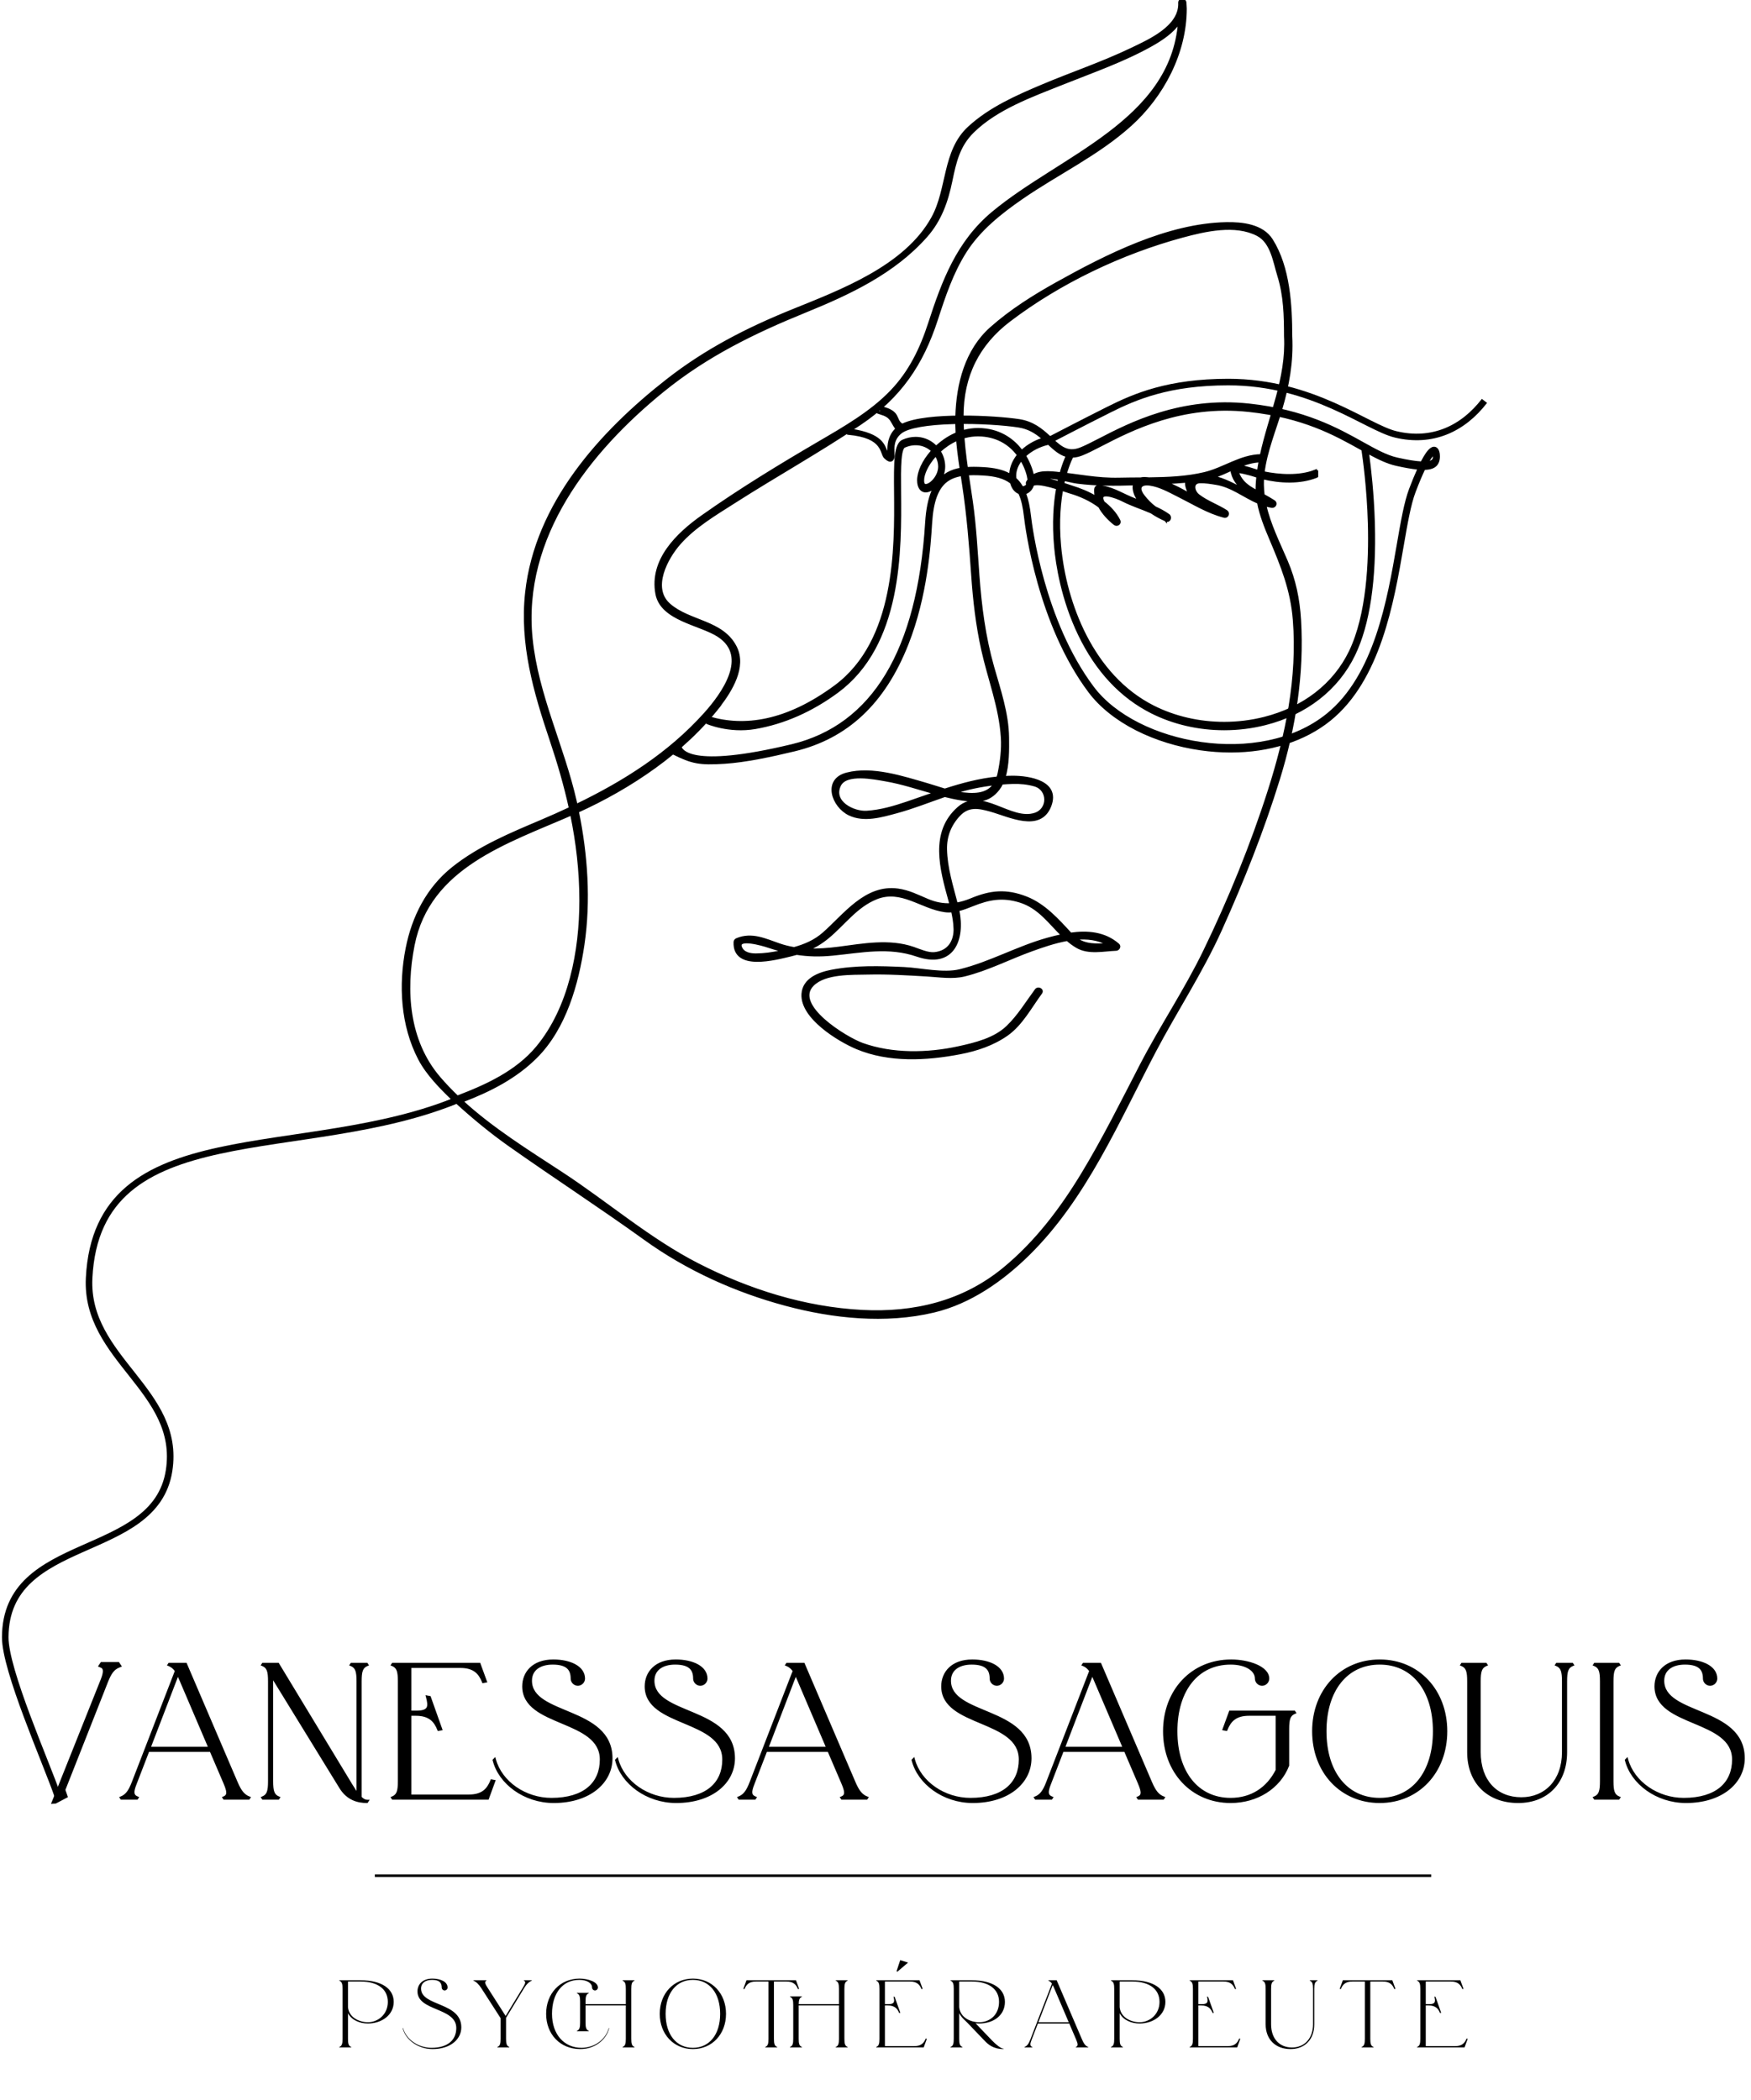 <svg xmlns="http://www.w3.org/2000/svg" width="668" height="801" viewBox="0 0 668 801" fill="none"><path d="M129.4 755.52L129.48 755.4H137.56C145.64 755.4 150.2 758.64 150.2 763.64C150.2 768.64 145.64 771.88 140.36 771.88C137.32 771.88 134.12 770.64 132.76 767.96V777.72C132.76 779.56 132.96 780.44 134.04 780.88L133.96 781H129.48L129.4 780.88C130.48 780.44 130.68 779.56 130.68 777.72V758.68C130.68 756.84 130.48 755.96 129.4 755.52ZM132.76 765.68C133.16 769.64 137.08 771.4 140.36 771.4C144.28 771.4 147.96 768.36 147.96 763.64C147.96 758.92 144.28 755.88 137.56 755.88H132.76V765.68ZM164.83 755.24C162.35 755.24 160.63 756.4 160.63 758.56C160.63 765.4 175.99 763.64 175.99 773.36C175.99 777.88 171.87 781.64 165.03 781.64C159.43 781.64 154.71 778.04 153.63 773.72L153.75 773.6C154.95 778 159.59 781.16 164.59 781.16C170.91 781.16 174.07 778.12 174.07 773.6C174.07 765.72 159.27 767.24 159.27 759.64C159.27 757.08 161.07 754.76 164.95 754.76C168.15 754.76 170.75 756 170.75 758.16C170.75 758.76 170.23 759.28 169.63 759.28C169.03 759.28 168.51 758.76 168.51 758.16C168.51 756.48 167.75 755.24 164.83 755.24ZM183.617 758.4C182.657 756.92 181.617 755.92 180.577 755.52L180.657 755.4H185.537L185.617 755.52C184.617 755.92 185.137 756.88 186.097 758.36L192.897 769L199.377 758.36C200.297 756.84 200.817 755.92 199.817 755.52L199.897 755.4H202.857L202.937 755.52C201.897 755.92 200.857 756.88 199.937 758.4L193.057 769.72V777.72C193.057 779.56 193.257 780.44 194.337 780.88L194.257 781H189.777L189.697 780.88C190.777 780.44 190.977 779.56 190.977 777.72V769.84L183.617 758.4ZM220.988 755.24C214.668 755.24 210.588 760.32 210.588 768.2C210.588 776.08 215.268 781.16 221.828 781.16C226.828 781.16 231.068 778 232.268 773.6L232.388 773.72C231.308 778.04 226.988 781.64 221.388 781.64C213.668 781.64 208.348 775.96 208.348 768.2C208.348 760.44 213.668 754.76 221.108 754.76C224.308 754.76 228.108 756 228.108 758.16C228.108 758.76 227.588 759.28 226.988 759.28C226.388 759.28 225.868 758.76 225.868 758.16C225.868 756.48 223.908 755.24 220.988 755.24ZM220.028 774.72C221.108 774.28 221.308 773.4 221.308 771.56V763.48C221.308 761.64 221.108 760.76 220.028 760.32L220.108 760.2H224.588L224.668 760.32C223.588 760.76 223.388 761.64 223.388 763.48V764.52H238.748V758.68C238.748 756.84 238.548 755.96 237.468 755.52L237.548 755.4H242.028L242.108 755.52C241.028 755.96 240.828 756.84 240.828 758.68V777.72C240.828 779.56 241.028 780.44 242.108 780.88L242.028 781H237.548L237.468 780.88C238.548 780.44 238.748 779.56 238.748 777.72V765H223.388V771.56C223.388 773.4 223.588 774.28 224.668 774.72L224.588 774.84H220.108L220.028 774.72ZM264.332 781.64C257.012 781.64 251.692 775.96 251.692 768.2C251.692 760.44 257.012 754.76 264.332 754.76C271.652 754.76 276.972 760.44 276.972 768.2C276.972 775.96 271.652 781.64 264.332 781.64ZM253.932 768.2C253.932 776.08 258.012 781.16 264.332 781.16C270.652 781.16 274.732 776.08 274.732 768.2C274.732 760.32 270.652 755.24 264.332 755.24C258.012 755.24 253.932 760.32 253.932 768.2ZM291.897 780.88C292.977 780.44 293.177 779.56 293.177 777.72V755.88H288.377C285.777 755.88 284.697 757.04 284.017 758.76L283.577 758.68L284.777 755.4H303.657L304.857 758.68L304.417 758.76C303.737 757.04 302.657 755.88 300.057 755.88H295.257V777.72C295.257 779.56 295.457 780.44 296.537 780.88L296.457 781H291.977L291.897 780.88ZM301.337 780.88C302.417 780.44 302.617 779.56 302.617 777.72V764.84C302.617 763 302.417 762.12 301.337 761.68L301.417 761.56H305.897L305.977 761.68C304.977 762.08 304.737 762.88 304.697 764.52H320.057V758.68C320.057 756.84 319.857 755.96 318.777 755.52L318.857 755.4H323.337L323.417 755.52C322.337 755.96 322.137 756.84 322.137 758.68V777.72C322.137 779.56 322.337 780.44 323.417 780.88L323.337 781H318.857L318.777 780.88C319.857 780.44 320.057 779.56 320.057 777.72V765H304.697V777.72C304.697 779.56 304.897 780.44 305.977 780.88L305.897 781H301.417L301.337 780.88ZM334.228 780.88C335.308 780.44 335.508 779.56 335.508 777.72V758.68C335.508 756.84 335.308 755.96 334.228 755.52L334.308 755.4H350.788L351.988 758.68L351.548 758.76C350.868 757.04 349.788 755.88 347.188 755.88H337.588V764.52H338.828C341.428 764.52 341.308 763.36 340.868 761.64L341.308 761.72L343.468 767.8L343.028 767.88C342.348 766.16 341.268 765 338.668 765H337.588V780.52H348.788C351.388 780.52 352.468 779.36 353.148 777.64L353.588 777.72L352.388 781H334.308L334.228 780.88ZM342.028 751.96L343.428 747.72L346.428 748.64L342.348 752.12L342.028 751.96ZM362.572 755.52L362.652 755.4H370.732C378.812 755.4 383.372 758.64 383.372 763.64C383.372 768.64 379.212 771.88 373.532 771.88C373.092 771.88 372.612 771.84 372.172 771.8L378.452 778.36C379.772 779.76 381.892 781.52 382.932 781.52L382.852 781.64C378.852 781.64 376.892 779.8 375.532 778.36L369.052 771.6C368.332 770.84 366.812 769.68 365.932 767.96V777.72C365.932 779.56 366.132 780.44 367.212 780.88L367.132 781H362.652L362.572 780.88C363.652 780.44 363.852 779.56 363.852 777.72V758.68C363.852 756.84 363.652 755.96 362.572 755.52ZM365.932 765.68C366.332 769.64 370.252 771.4 373.532 771.4C377.852 771.4 381.132 768.36 381.132 763.64C381.132 758.92 377.452 755.88 370.732 755.88H365.932V765.68ZM410.395 780.88C411.395 780.48 411.235 779.64 410.555 778.04L407.915 771.88H395.955L393.515 778.2C392.915 779.72 392.875 780.48 393.875 780.88L393.795 781H390.875L390.795 780.88C391.795 780.48 392.395 779.72 393.035 778.08L401.315 756.68C400.915 756.12 400.515 755.76 399.915 755.52L399.995 755.4H403.115L412.795 778C413.515 779.68 414.155 780.48 415.195 780.88L415.115 781H410.475L410.395 780.88ZM396.155 771.4H407.715L402.195 758.48C401.995 758 401.795 757.56 401.595 757.24L396.155 771.4ZM423.791 755.52L423.871 755.4H431.951C440.031 755.4 444.591 758.64 444.591 763.64C444.591 768.64 440.031 771.88 434.751 771.88C431.711 771.88 428.511 770.64 427.151 767.96V777.72C427.151 779.56 427.351 780.44 428.431 780.88L428.351 781H423.871L423.791 780.88C424.871 780.44 425.071 779.56 425.071 777.72V758.68C425.071 756.84 424.871 755.96 423.791 755.52ZM427.151 765.68C427.551 769.64 431.471 771.4 434.751 771.4C438.671 771.4 442.351 768.36 442.351 763.64C442.351 758.92 438.671 755.88 431.951 755.88H427.151V765.68ZM453.814 780.88C454.894 780.44 455.094 779.56 455.094 777.72V758.68C455.094 756.84 454.894 755.96 453.814 755.52L453.894 755.4H470.374L471.574 758.68L471.134 758.76C470.454 757.04 469.374 755.88 466.774 755.88H457.174V764.52H458.414C461.014 764.52 460.894 763.36 460.454 761.64L460.894 761.72L463.054 767.8L462.614 767.88C461.934 766.16 460.854 765 458.254 765H457.174V780.52H468.374C470.974 780.52 472.054 779.36 472.734 777.64L473.174 777.72L471.974 781H453.894L453.814 780.88ZM501.398 772.2C501.398 777.92 497.838 781.64 492.318 781.64C486.558 781.64 482.838 777.92 482.838 772.2V758.68C482.838 756.84 482.638 755.96 481.558 755.52L481.638 755.4H486.118L486.198 755.52C485.118 755.96 484.918 756.84 484.918 758.68V772.2C484.918 777.64 488.078 781.04 492.918 781.04C497.558 781.04 500.918 777.64 500.918 772.2V758.68C500.918 756.84 500.718 755.96 499.638 755.52L499.718 755.4H502.598L502.678 755.52C501.598 755.96 501.398 756.84 501.398 758.68V772.2ZM519.404 780.88C520.484 780.44 520.684 779.56 520.684 777.72V755.88H515.884C513.284 755.88 512.204 757.04 511.524 758.76L511.084 758.68L512.284 755.4H531.164L532.364 758.68L531.924 758.76C531.244 757.04 530.164 755.88 527.564 755.88H522.764V777.72C522.764 779.56 522.964 780.44 524.044 780.88L523.964 781H519.484L519.404 780.88ZM540.564 780.88C541.644 780.44 541.844 779.56 541.844 777.72V758.68C541.844 756.84 541.644 755.96 540.564 755.52L540.644 755.4H557.124L558.324 758.68L557.884 758.76C557.204 757.04 556.124 755.88 553.524 755.88H543.924V764.52H545.164C547.764 764.52 547.644 763.36 547.204 761.64L547.644 761.72L549.804 767.8L549.364 767.88C548.684 766.16 547.604 765 545.004 765H543.924V780.52H555.124C557.724 780.52 558.804 779.36 559.484 777.64L559.924 777.72L558.724 781H540.644L540.564 780.88Z" fill="black"></path><g clip-path="url(#clip0_23_2806)"><path d="M501.6 179.72C495.809 181.988 488.088 181.559 482.02 180.284C481.995 180.279 481.97 180.273 481.942 180.268C482.913 172.183 486.361 163.864 488.607 156.336C491.351 147.126 492.995 137.927 492.493 128.302C492.465 116.365 491.7 102.044 485.122 91.576C481.574 85.928 473.817 85.126 467.801 85.245C445.474 85.682 422.252 97.459 403.202 108.076C394.383 112.994 385.665 118.47 378.1 125.191C368.569 133.659 365.326 146.457 364.96 158.8C364.702 167.545 366.235 176.346 367.549 184.961C369.298 196.442 370.21 207.908 371.009 219.486C371.666 229.03 372.755 238.464 374.826 247.812C377.324 259.094 381.609 269.756 382.319 281.402C382.593 285.863 382.006 290.62 381.088 294.971C380.955 295.599 380.789 296.168 380.606 296.708C373.72 297.388 367.039 299.183 360.449 301.318C358.179 300.652 355.928 299.869 353.705 299.23C344.362 296.539 332.839 292.673 323.07 295.195C314.151 297.499 317.73 307.577 324.043 310.595C329.659 313.28 336.298 311.283 341.906 309.779C348.21 308.086 354.267 305.641 360.43 303.525C362.565 304.056 364.71 304.527 366.886 304.858C372.611 305.732 377.057 305.907 380.869 301C381.39 300.328 381.831 299.579 382.214 298.779C383.605 298.666 384.997 298.58 386.394 298.544C389.216 298.467 392.022 298.732 394.738 299.509C400.174 301.067 400.33 308.758 394.838 310.545C385.476 313.59 374.474 300.505 365.708 308.194C355.088 317.512 359.002 331.481 362.276 343.36C362.429 343.919 362.573 344.472 362.72 345.028C359.812 345.177 356.907 344.666 353.802 343.352C350.001 341.745 346.677 340.008 342.533 339.444C330.213 337.762 322.268 349.041 314.176 356.135C310.808 359.086 307.008 360.646 302.952 361.783C301.045 361.465 299.146 361 297.263 360.347C291.783 358.453 286.823 356.002 281.141 358.339C280.678 358.533 280.378 358.846 280.353 359.368C279.901 370.072 295.736 365.763 301.752 364.322C302.497 364.142 303.221 363.948 303.928 363.744C308.258 364.41 312.624 364.54 317.608 364.048C328.733 362.953 338.99 360.696 349.904 364.449C363.54 369.137 367.818 358.417 365.456 347.133C367.399 346.668 369.295 345.918 371.081 345.199C377.299 342.696 382.483 341.762 389.08 343.792C396.396 346.043 400.388 351.962 405.35 356.804C403.457 357.189 401.588 357.659 399.786 358.157C388.315 361.321 377.784 367.367 366.238 370.207C359.881 371.77 351.321 369.69 344.873 369.383C335.697 368.946 326.299 368.678 317.237 370.42C312.411 371.347 306.611 373.554 306.256 379.171C305.691 388.16 319.99 396.847 326.859 399.731C339.145 404.889 353.422 404.132 366.254 401.665C372.608 400.442 378.84 398.365 384.151 394.626C389.718 390.704 393.147 384.072 397.108 378.728C397.932 377.619 396.072 376.557 395.259 377.65C391.725 382.421 388.676 387.534 384.376 391.68C379.478 396.407 372.142 398.196 365.683 399.604C353.865 402.179 340.465 402.436 328.983 398.326C322.795 396.111 302.217 383.579 310.035 375.683C314.739 370.932 325.085 371.407 331.159 371.264C338.691 371.087 346.234 371.557 353.749 372.005C358.356 372.281 363.377 373.108 367.92 371.994C376.711 369.831 385.041 365.492 393.538 362.422C397.552 360.972 402.328 359.307 407.152 358.45C408.305 359.443 409.522 360.364 410.864 361.149C415.319 363.755 421.013 362.361 425.803 362.187C426.674 362.156 427.303 361.008 426.56 360.364C421.382 355.864 414.864 355.352 408.422 356.265C403.59 350.988 398.361 345.144 391.514 342.464C383.874 339.477 377.958 340.039 370.51 343.142C368.58 343.944 366.723 344.489 364.885 344.793C363.116 337.903 360.951 331.196 360.785 324C360.671 318.997 362.423 314.585 365.805 310.949C369.423 307.06 373.365 307.859 377.917 309.131C385.014 311.114 396.804 317.196 400.579 307.389C404.1 298.243 392.64 296.409 386.391 296.409C385.285 296.409 384.187 296.453 383.095 296.517C384.6 291.713 384.498 285.739 384.456 281.405C384.368 272.212 381.23 263.115 378.748 254.373C375.502 242.939 374.011 231.318 373.146 219.491C372.461 210.132 371.984 200.759 370.654 191.461C369.104 180.602 367.116 169.81 367.097 158.808C367.069 143.326 373.182 131.262 385.147 122.182C404.319 107.631 427.841 96.449 451.038 90.165C459.74 87.809 471.275 85.126 479.769 89.552C485.205 92.384 486.156 99.909 487.792 105.153C490.167 112.759 490.331 120.412 490.35 128.313C491.185 144.379 484.362 158.623 481.111 173.74C473.252 173.862 467.034 178.785 459.515 180.588C452.832 182.193 445.533 182.5 438.347 182.588C437.807 182.53 437.263 182.477 436.712 182.461C436.124 182.444 435.614 182.511 435.148 182.618C432.345 182.638 429.576 182.646 426.884 182.713C418.62 182.912 410.964 181.227 402.852 180.425C398.752 180.021 394.281 179.886 391.988 183.838C391.381 184.886 392.814 186.015 393.668 185.133C395.578 183.163 405.913 187.085 408.255 187.768C412.048 188.869 416.117 190.681 419.463 193.222C420.819 195.767 422.92 197.971 425.215 199.821C426.147 200.574 427.472 199.653 426.895 198.527C425.49 195.786 423.394 193.515 420.935 191.632C418.349 186.775 425.748 189.505 428.398 190.86C431.921 192.664 435.672 193.811 439.243 195.377C441.064 196.63 442.991 197.631 444.679 198.361C444.684 198.367 444.693 198.369 444.698 198.375C444.698 198.375 444.698 198.375 444.698 198.372C444.784 198.408 444.87 198.45 444.953 198.485C446.148 198.986 446.689 197.183 445.779 196.533C444.111 195.344 442.389 194.431 440.629 193.64C438.982 192.404 437.521 190.938 436.174 189.176C433.712 185.954 435.201 184.278 438.638 184.748C442.494 185.274 446.198 187.4 449.627 189.112C455.293 191.939 460.841 195.429 467.031 197.011C468.231 197.318 468.866 195.714 467.857 195.059C464.406 192.819 460.433 191.51 457.165 188.98C455.174 187.439 454.528 183.943 457.769 183.844C459.859 183.78 461.98 184.145 464.031 184.477C469.961 185.437 474.627 189.375 480.057 191.69C480.958 196.453 482.827 201.102 484.676 205.466C489.122 215.97 492.795 224.962 493.707 236.476C495.457 258.513 490.88 280.476 484.229 301.374C477.579 322.26 469.088 343.037 459.538 362.759C452.28 377.744 442.894 391.664 435.234 406.471C428.026 420.411 421.049 434.466 412.904 447.894C404.754 461.333 395.157 474.002 382.943 484.025C367.424 496.759 348.731 501.212 328.902 500.18C306.988 499.041 285.518 492.265 266.099 482.3C247.608 472.81 231.619 458.899 214.268 447.543C201.311 439.066 187.688 430.633 176.195 420.06C176.336 420.007 176.483 419.952 176.624 419.899C186.879 415.98 196.75 410.969 204.562 403.128C215.571 392.076 220.267 375.255 222.468 360.309C224.929 343.609 223.729 326.096 220.336 309.535C240.293 300.525 261.062 286.663 274.374 269.203C278.845 263.342 284.426 254.431 280.6 246.847C275.596 236.929 262.991 237.369 255.351 230.695C248.055 224.323 254.328 212.793 259.265 207.222C265.012 200.734 272.855 196.137 280.093 191.51C295.952 181.374 312.527 172.156 328.123 161.643C343.29 151.418 351.739 139.031 357.311 121.855C360.233 112.847 363.163 104.016 368.272 95.954C373.617 87.524 381.745 81.08 389.862 75.482C403.537 66.048 418.723 58.932 431.156 47.748C443.6 36.554 452.252 20.123 452.247 3.263C452.205 2.528 452.164 1.792 452.125 1.054C452.05 -0.313 449.924 -0.327 449.985 1.054C450.387 10.274 438.447 15.482 431.553 18.788C420.547 24.062 408.912 27.956 397.674 32.696C387.805 36.859 377.615 41.359 369.653 48.691C359.889 57.682 361.869 72.08 355.775 83.118C345.421 101.867 320.721 111.027 302.073 118.586C284.963 125.523 269.306 133.554 254.708 144.952C229.035 164.995 204.54 192.282 200.839 225.993C198.677 245.68 204.011 263.956 210.231 282.437C213.134 291.06 215.623 299.639 217.522 308.305C213.907 310.003 210.262 311.629 206.594 313.186C194.857 318.17 182.926 323.096 172.868 331.091C163.141 338.824 157.61 349.779 155.243 361.791C152.482 375.797 153.33 391.108 159.989 403.894C162.994 409.66 168.104 414.844 172.905 419.457C167.401 421.623 159.5 425 159.5 425C159.5 425 170.699 422.079 174.129 420.413C180.547 426.273 187.425 431.933 194.164 436.693C211.393 448.859 229.043 460.315 246.167 472.644C262.207 484.191 280.642 492.5 299.703 497.619C317.841 502.492 337.834 504.572 356.247 500.188C370.11 496.886 382.369 488.257 392.365 478.411C414.099 456.999 426.471 427.668 440.443 401.103C448.682 385.435 458.415 370.769 465.703 354.586C474.108 335.92 481.776 316.663 487.808 297.1C493.865 277.444 497.075 257.055 495.847 236.481C495.379 228.621 493.882 221.33 490.777 214.073C487.742 206.976 484.24 200.07 482.602 192.625C483.431 192.874 484.279 193.081 485.161 193.217C486.333 193.397 487.054 191.958 485.987 191.264C484.678 190.418 483.323 189.652 481.959 188.902C481.793 187.586 481.693 186.253 481.671 184.892C481.659 184.04 481.693 183.183 481.748 182.323C488.404 183.946 495.978 184.228 502.16 181.805C503.429 181.308 502.878 179.242 501.591 179.745L501.6 179.72ZM422.704 360.215C418.23 360.513 414.074 360.762 410.362 358.01C414.756 357.604 419.045 358.085 422.704 360.215ZM297.635 363.072C294.597 363.741 291.533 364.17 288.42 364.194C286.297 364.211 283.508 363.769 282.571 361.373C281.019 357.418 291.106 360.364 292.767 360.925C294.924 361.65 296.986 362.261 299.007 362.762C298.55 362.867 298.095 362.969 297.635 363.072ZM364.275 354.113C364.439 358.826 362.171 363.146 356.457 363.705C353.985 363.946 350.747 362.471 348.404 361.664C339.253 358.519 329.337 360.403 320.009 361.617C315.995 362.14 311.997 362.452 308.033 362.281C310.72 361.141 313.203 359.67 315.693 357.634C321.955 352.515 326.56 345.658 334.33 342.564C343.888 338.761 351.44 346.225 360.48 347.476C361.431 347.606 362.382 347.6 363.327 347.5C363.818 349.663 364.195 351.843 364.272 354.113H364.275ZM346.178 306.208C341.18 307.909 335.899 309.463 330.599 309.776C325.556 310.072 317.306 305.992 320.297 299.601C322.67 294.528 333.717 296.863 337.72 297.54C344.199 298.638 350.445 300.771 356.76 302.543C353.22 303.752 349.699 305.013 346.178 306.208ZM365.495 302.488C365.082 302.425 364.666 302.347 364.256 302.264C366.642 301.52 369.051 300.856 371.51 300.336C374.158 299.778 376.83 299.349 379.514 299.039C376.631 303.531 371.106 303.343 365.495 302.488ZM219.535 305.732C214.772 284.713 204.9 265.242 202.691 243.606C198.732 204.891 224.5 172.117 252.887 149.073C269.52 135.573 287.478 126.798 307.238 118.758C324.115 111.89 341.053 103.955 353.314 90.088C358.75 83.94 361.22 76.824 362.847 68.93C364.353 61.632 365.744 55.505 371.172 50.176C380.295 41.22 393.884 36.419 405.511 31.77C416.874 27.226 428.589 23.185 439.287 17.172C443.088 15.037 447.376 12.18 449.913 8.421C447.027 46.381 404.518 59.704 378.765 81.18C365.381 92.339 359.823 107.186 354.606 123.263C351.434 133.032 347.234 141.807 340.06 149.297C332.378 157.318 322.216 163.137 312.699 168.699C297.482 177.593 282.416 186.764 268.012 196.939C258.412 203.718 248.135 213.647 250.533 226.511C252.388 236.462 267.271 237.986 274.199 242.58C286.117 250.484 275.629 264.849 269.015 272.237C255.348 287.492 238.103 298.4 219.851 307.182C219.745 306.698 219.646 306.211 219.535 305.727V305.732ZM167.546 411.132C155.548 397.115 154.228 377.984 157.668 360.538C163.581 330.549 193.324 321.362 218.007 310.559C220.231 321.315 221.525 332.223 221.525 343.554C221.525 362.64 217.472 384.429 204.953 399.516C197.18 408.883 185.642 414.182 174.476 418.419C172.056 416.099 169.73 413.684 167.546 411.134V411.132ZM480.054 179.778C477.587 179.065 475.292 178.149 472.736 177.82C475.264 176.791 477.862 175.995 480.692 175.873C480.445 177.164 480.232 178.467 480.054 179.775V179.778ZM431.378 189.942C427.098 188.114 423.746 185.877 418.989 185.561C418.388 185.52 417.944 186.078 417.919 186.629C417.866 187.707 417.966 188.745 418.182 189.743C415.233 187.976 411.978 186.651 408.829 185.691C406.595 185.011 401.128 182.862 396.892 182.522C401.062 181.18 407.418 183.548 411 184.001C418.263 184.92 425.495 184.895 432.772 184.635C432.581 185.232 432.526 185.929 432.653 186.734C432.914 188.385 433.701 189.912 434.785 191.297C433.657 190.871 432.523 190.432 431.378 189.942ZM444.759 184.142C447.412 184.026 450.06 183.869 452.699 183.625C452.316 184.961 453.081 186.8 453.622 188.02C453.722 188.244 453.844 188.454 453.966 188.667C450.938 186.98 447.9 185.323 444.759 184.142ZM462.836 181.941C465.248 181.189 467.535 180.118 469.822 179.084C470.335 182.654 472.292 185.083 474.821 187.03C470.898 184.994 467.053 182.831 462.836 181.941ZM479.539 184.867C479.489 185.758 479.492 186.648 479.536 187.533C478.91 187.185 478.283 186.831 477.665 186.463C475.045 184.903 473.149 183.08 472.107 180.093C471.893 179.479 477.576 181.067 477.823 181.153C478.469 181.374 479.134 181.579 479.805 181.772C479.697 182.798 479.597 183.827 479.539 184.864V184.867Z" fill="black" stroke="black"></path></g><path d="M175.463 419.201C115.963 444.2 37.161 424.008 34 487.506C32.455 518.544 69.287 530.3 64.5 561.006C59.14 595.386 2.169 585.045 2 624.506C1.946 637.154 17.5 672.006 22 685.006" stroke="black" stroke-width="2.5"></path><path d="M335.754 156.759C335.754 156.759 334.531 154.42 336.205 154.94C343.913 156.759 341.616 159.959 344.239 161.57C353.638 157.104 379.669 158.47 388.903 159.895C394.175 160.707 397.559 163.508 400.467 166.187C401.777 167.222 402.921 168.45 402.921 168.45C404.77 170.081 406.474 171.248 408.608 171.358C409.634 171.41 410.758 171.22 412.046 170.717C413.974 169.964 416.441 168.692 419.295 167.219C430.942 161.213 450.436 151.16 476.515 153.942C497.757 156.209 510.562 163.345 519.911 168.557C524.804 171.284 529.03 173.641 533.111 174.554C536.882 175.398 539.876 175.885 542.077 176.011C542.46 175.27 542.832 174.604 543.188 174.014C544.233 172.28 545.818 170.024 547.516 170.463C548.061 170.603 549.327 171.236 549.327 174.069C549.327 175.657 548.883 176.903 548.006 177.773C547.093 178.679 545.699 179.166 543.592 179.235C542.623 181.267 541.44 184.023 540.018 187.771C538.228 192.491 536.963 199.819 535.496 208.301C531.766 229.905 526.655 259.495 507.579 274.92C497.794 282.832 484.32 287.055 469.5 287.053C465.727 287.053 461.864 286.778 457.953 286.222C449.217 284.978 440.71 282.344 433.353 278.606C425.737 274.735 419.491 269.731 415.287 264.139C395.84 238.254 391.12 201.295 390.645 197.165C390.237 193.619 389.652 190.709 388.559 188.391C387.217 187.86 385.992 186.577 385.377 184.367C383.097 182.635 379.828 181.662 375.061 181.385C370.004 181.093 364.849 181.18 361.386 183.774C357.946 186.35 356.107 191.372 355.598 199.581C355.083 207.877 353.879 227.306 346.524 245.905C337.659 268.322 323.477 281.731 303.102 286.62C294.239 288.748 284.517 290.828 276.546 291.349C266.724 291.992 263.814 291.349 256.538 287.712C258.799 285.657 259.812 283.71 259.812 283.71L275.455 268.796L335.754 156.759ZM546.3 175.307C546.415 175.192 546.652 174.956 546.652 174.069V174.053C546.367 174.368 545.961 174.899 545.424 175.785C545.806 175.666 546.099 175.508 546.3 175.307ZM388.557 163.071C383.222 162.247 373.528 161.526 363.896 161.769C353.718 162.025 346.434 163.322 343.913 165.333C341.011 167.647 341.157 170.587 341.262 172.733C341.32 173.909 341.387 175.24 340.401 175.885C339.334 176.583 338.218 175.613 337.405 174.906C335.391 173.156 337.405 167.098 323.473 165.853C322.751 165.789 322.926 165.052 322.926 165.052L275.455 268.796L269.408 276.1C269.408 276.1 269.555 271.994 270.725 273.305C283.821 277.163 299.792 275.169 318.347 261.476C341.583 244.328 341.268 208.975 341.08 187.853C340.977 176.254 340.914 169.25 344.231 167.763C345.908 167.013 347.633 166.642 349.313 166.642C351.89 166.642 354.367 167.512 356.417 169.209C356.673 169.422 356.919 169.644 357.154 169.875C360.521 166.798 366.549 162.766 374.64 163.318C382.353 163.844 387.104 167.942 389.73 171.284C389.772 171.337 389.814 171.392 389.857 171.447C391.872 169.612 394.366 168.154 397.111 167.205C394.822 165.288 392.209 163.636 388.559 163.073L388.557 163.071ZM476.282 157.129C450.878 154.418 431.774 164.27 420.362 170.156C417.446 171.66 414.927 172.959 412.883 173.758C411.587 174.263 410.411 174.515 409.324 174.565C407.931 177.405 403.047 188.956 404.801 208.211C406.79 230.043 417.127 257.511 440.168 269.141C448.307 273.25 457.612 275.357 467.011 275.357C472.103 275.357 477.225 274.737 482.201 273.481C497.145 269.708 508.676 260.769 514.672 248.309C521.331 234.465 522.242 214.24 521.833 199.712C521.45 186.105 519.867 174.821 519.411 171.804C519.202 171.687 518.996 171.573 518.785 171.454C509.105 166.059 497.057 159.344 476.284 157.127L476.282 157.129ZM393.31 196.728C393.773 200.757 398.377 236.822 417.289 261.996C433.681 283.815 480.581 292.882 506.084 272.264C524.258 257.571 529.239 228.718 532.878 207.651C534.375 198.98 535.669 191.491 537.583 186.446C538.647 183.639 539.654 181.186 540.594 179.104C538.463 178.889 535.843 178.42 532.623 177.7C529.283 176.952 525.967 175.375 522.361 173.43C523.012 178.192 524.183 188.062 524.509 199.556C525.127 221.319 522.598 238.259 516.993 249.909C510.613 263.169 498.454 272.655 482.754 276.615C477.601 277.915 472.298 278.558 467.023 278.558C457.262 278.558 447.591 276.364 439.127 272.092C427.347 266.146 417.996 256.127 411.336 242.31C404.766 228.681 402.753 215.315 402.138 208.559C400.482 190.384 404.428 178.752 406.426 174.199C403.955 173.435 401.937 171.614 399.876 169.694C396.725 170.433 393.756 171.955 391.543 173.938C393.438 177.153 394.399 180.411 394.652 182.532C394.973 185.22 393.664 187.606 391.539 188.403C392.353 190.649 392.929 193.381 393.312 196.726L393.31 196.728ZM387.739 182.394C387.969 182.607 388.189 182.827 388.404 183.056C389.066 183.767 389.659 184.566 390.186 185.472C390.255 185.467 390.324 185.458 390.393 185.444C391.286 185.275 392.171 184.435 391.997 182.987C391.815 181.466 391.087 178.844 389.552 176.13C388.105 178.137 387.468 180.312 387.739 182.392V182.394ZM360.59 177.956C360.59 178.979 360.421 179.988 360.125 180.949C363.174 178.734 366.934 178.066 371.49 178.066C372.673 178.066 373.911 178.112 375.203 178.185C379.363 178.425 382.548 179.157 385.037 180.479C385.238 178.077 386.202 175.714 387.864 173.581C385.146 170.069 380.886 166.946 374.487 166.509C367.389 166.022 362.052 169.481 358.992 172.222C360.02 173.959 360.59 175.947 360.59 177.951V177.956ZM357.91 177.956C357.91 176.7 357.564 175.439 356.932 174.298C354.269 177.322 352.55 180.818 352.55 183.218C352.55 184.627 352.937 184.627 353.167 184.627C354.729 184.627 357.91 181.539 357.91 177.956ZM275.455 268.796C275.455 268.796 264.541 281.164 259.812 283.71C259.448 285.893 263.144 293.228 301.942 283.916C332.759 276.519 349.916 248.064 352.937 199.343C353.249 194.317 354.043 190.311 355.374 187.192C354.629 187.604 353.875 187.833 353.167 187.833C352.177 187.833 351.34 187.394 350.747 186.565C350.165 185.751 349.868 184.625 349.868 183.218C349.868 179.887 351.811 175.695 355.069 171.991C355.01 171.939 354.951 171.888 354.891 171.838C352.225 169.63 348.592 169.228 345.173 170.76C344.968 170.852 344.275 171.449 343.946 175.286C343.676 178.425 343.714 182.777 343.76 187.815C343.856 198.575 343.988 213.311 341.063 227.322C339.459 235.012 337.058 241.844 333.929 247.63C330.28 254.377 325.51 259.95 319.754 264.199C309.848 271.511 299.243 276.185 288.238 278.091C277.945 279.876 269.408 276.1 269.408 276.1L275.455 268.796L322.926 165.052C322.926 165.052 323.896 164.555 324.565 163.531C336.933 165.334 337.405 169.875 338.548 171.975C338.492 169.765 338.714 166.326 341.463 163.531C339.479 160.761 339.903 159.292 335.754 158.096C332.027 157.021 335.754 156.759 335.754 156.759L275.455 268.796Z" fill="black"></path><path d="M566.315 152.923C558.044 163.666 546.324 169.03 532.441 165.698C521.393 163.046 500.807 145.743 468.599 145.743C445.831 145.743 433.04 151.257 423.044 156.256C413.502 161.028 400.276 167.919 400.276 167.919" stroke="black" stroke-width="2.5"></path><line x1="143" y1="715.5" x2="546" y2="715.5" stroke="black"></line><path d="M85.4 685.76C87.4 684.96 87.08 683.28 85.72 680.08L80.44 667.76H56.52L51.64 680.4C50.44 683.44 50.36 684.96 52.36 685.76L52.2 686H46.36L46.2 685.76C48.2 684.96 49.4 683.44 50.68 680.16L67.24 637.36C66.44 636.24 65.64 635.52 64.44 635.04L64.6 634.8H70.84L90.2 680C91.64 683.36 92.92 684.96 95 685.76L94.84 686H85.56L85.4 685.76ZM56.92 666.8H80.04L69 640.96C68.6 640 68.2 639.12 67.8 638.48L56.92 666.8ZM106.271 685.76L106.111 686H100.351L100.191 685.76C102.351 684.88 102.751 683.12 102.751 679.44V641.36C102.751 637.68 102.351 635.92 100.191 635.04L100.351 634.8H106.031L133.951 680.88C134.911 682.48 135.711 683.68 136.511 684.64V641.36C136.511 637.68 136.111 635.92 133.951 635.04L134.111 634.8H139.871L140.031 635.04C137.871 635.92 137.471 637.68 137.471 641.36V685.68C138.431 686.64 139.231 687.04 140.111 687.04L139.951 687.28C136.751 687.28 132.671 686.4 129.871 681.76L103.711 639.2V679.44C103.711 683.12 104.111 684.88 106.271 685.76ZM149.722 685.76C151.882 684.88 152.282 683.12 152.282 679.44V641.36C152.282 637.68 151.882 635.92 149.722 635.04L149.882 634.8H182.842L185.242 641.36L184.362 641.52C183.002 638.08 180.842 635.76 175.642 635.76H156.442V653.04H158.922C164.122 653.04 163.882 650.72 163.002 647.28L163.882 647.44L168.202 659.6L167.322 659.76C165.962 656.32 163.802 654 158.602 654H156.442V685.04H178.842C184.042 685.04 186.202 682.72 187.562 679.28L188.442 679.44L186.042 686H149.882L149.722 685.76ZM210.847 634.48C205.887 634.48 202.447 636.8 202.447 641.12C202.447 654.8 233.167 651.28 233.167 670.72C233.167 679.76 224.927 687.28 211.247 687.28C200.047 687.28 190.607 680.08 188.447 671.44L188.687 671.2C191.087 680 200.367 686.32 210.367 686.32C223.007 686.32 229.327 680.24 229.327 671.2C229.327 655.44 199.727 658.48 199.727 643.28C199.727 638.16 203.327 633.52 211.087 633.52C217.487 633.52 222.687 636 222.687 640.32C222.687 641.52 221.647 642.56 220.447 642.56C219.247 642.56 218.207 641.52 218.207 640.32C218.207 636.96 216.687 634.48 210.847 634.48ZM257.566 634.48C252.606 634.48 249.166 636.8 249.166 641.12C249.166 654.8 279.886 651.28 279.886 670.72C279.886 679.76 271.646 687.28 257.966 687.28C246.766 687.28 237.326 680.08 235.166 671.44L235.406 671.2C237.806 680 247.086 686.32 257.086 686.32C269.726 686.32 276.046 680.24 276.046 671.2C276.046 655.44 246.446 658.48 246.446 643.28C246.446 638.16 250.046 633.52 257.806 633.52C264.206 633.52 269.406 636 269.406 640.32C269.406 641.52 268.366 642.56 267.166 642.56C265.966 642.56 264.926 641.52 264.926 640.32C264.926 636.96 263.406 634.48 257.566 634.48ZM321.103 685.76C323.103 684.96 322.783 683.28 321.423 680.08L316.143 667.76H292.223L287.343 680.4C286.143 683.44 286.063 684.96 288.063 685.76L287.903 686H282.063L281.903 685.76C283.903 684.96 285.103 683.44 286.383 680.16L302.943 637.36C302.143 636.24 301.343 635.52 300.143 635.04L300.303 634.8H306.543L325.903 680C327.343 683.36 328.623 684.96 330.703 685.76L330.543 686H321.263L321.103 685.76ZM292.623 666.8H315.743L304.703 640.96C304.303 640 303.903 639.12 303.503 638.48L292.623 666.8ZM370.691 634.48C365.731 634.48 362.291 636.8 362.291 641.12C362.291 654.8 393.011 651.28 393.011 670.72C393.011 679.76 384.771 687.28 371.091 687.28C359.891 687.28 350.451 680.08 348.291 671.44L348.531 671.2C350.931 680 360.211 686.32 370.211 686.32C382.851 686.32 389.171 680.24 389.171 671.2C389.171 655.44 359.571 658.48 359.571 643.28C359.571 638.16 363.171 633.52 370.931 633.52C377.331 633.52 382.531 636 382.531 640.32C382.531 641.52 381.491 642.56 380.291 642.56C379.091 642.56 378.051 641.52 378.051 640.32C378.051 636.96 376.531 634.48 370.691 634.48ZM434.228 685.76C436.228 684.96 435.908 683.28 434.548 680.08L429.268 667.76H405.348L400.468 680.4C399.268 683.44 399.188 684.96 401.188 685.76L401.028 686H395.188L395.028 685.76C397.028 684.96 398.228 683.44 399.508 680.16L416.068 637.36C415.268 636.24 414.468 635.52 413.268 635.04L413.428 634.8H419.668L439.028 680C440.468 683.36 441.748 684.96 443.828 685.76L443.668 686H434.388L434.228 685.76ZM405.748 666.8H428.868L417.828 640.96C417.428 640 417.028 639.12 416.628 638.48L405.748 666.8ZM444.197 660.4C444.197 644.88 454.837 633.52 469.717 633.52C476.117 633.52 483.717 636 483.717 640.32C483.717 641.52 482.677 642.56 481.477 642.56C480.277 642.56 479.237 641.52 479.237 640.32C479.237 636.96 475.317 634.48 469.477 634.48C456.837 634.48 448.677 644.64 448.677 660.4C448.677 676.16 456.837 686.32 469.477 686.32C477.477 686.32 483.637 682.24 487.157 675.28V654H476.517C471.317 654 469.157 656.32 467.797 659.76L466.917 659.6L469.317 653.04H493.717L493.877 653.28C491.717 654.16 491.317 655.92 491.317 659.6V673.44C488.037 681.84 479.557 687.28 469.477 687.28C454.837 687.28 444.197 675.92 444.197 660.4ZM526.352 687.28C511.712 687.28 501.072 675.92 501.072 660.4C501.072 644.88 511.712 633.52 526.352 633.52C540.992 633.52 551.632 644.88 551.632 660.4C551.632 675.92 540.992 687.28 526.352 687.28ZM505.552 660.4C505.552 676.16 513.712 686.32 526.352 686.32C538.992 686.32 547.152 676.16 547.152 660.4C547.152 644.64 538.992 634.48 526.352 634.48C513.712 634.48 505.552 644.64 505.552 660.4ZM597.343 668.4C597.343 679.84 590.223 687.28 579.183 687.28C567.663 687.28 560.223 679.84 560.223 668.4V641.36C560.223 637.68 559.823 635.92 557.663 635.04L557.823 634.8H566.783L566.943 635.04C564.783 635.92 564.383 637.68 564.383 641.36V668.4C564.383 679.28 570.703 686.08 580.383 686.08C589.663 686.08 596.383 679.28 596.383 668.4V641.36C596.383 637.68 595.983 635.92 593.823 635.04L593.983 634.8H599.743L599.903 635.04C597.743 635.92 597.343 637.68 597.343 641.36V668.4ZM617.596 685.76L617.436 686H608.476L608.316 685.76C610.476 684.88 610.876 683.12 610.876 679.44V641.36C610.876 637.68 610.476 635.92 608.316 635.04L608.476 634.8H617.436L617.596 635.04C615.436 635.92 615.036 637.68 615.036 641.36V679.44C615.036 683.12 615.436 684.88 617.596 685.76ZM642.8 634.48C637.84 634.48 634.4 636.8 634.4 641.12C634.4 654.8 665.12 651.28 665.12 670.72C665.12 679.76 656.88 687.28 643.2 687.28C632 687.28 622.56 680.08 620.4 671.44L620.64 671.2C623.04 680 632.32 686.32 642.32 686.32C654.96 686.32 661.28 680.24 661.28 671.2C661.28 655.44 631.68 658.48 631.68 643.28C631.68 638.16 635.28 633.52 643.04 633.52C649.44 633.52 654.64 636 654.64 640.32C654.64 641.52 653.6 642.56 652.4 642.56C651.2 642.56 650.16 641.52 650.16 640.32C650.16 636.96 648.64 634.48 642.8 634.48Z" fill="black"></path><path d="M85.4 685.76L85.214 685.296L84.642 685.525L84.984 686.037L85.4 685.76ZM85.72 680.08L86.18 679.884L86.18 679.883L85.72 680.08ZM80.44 667.76L80.9 667.563L80.77 667.26H80.44V667.76ZM56.52 667.76V667.26H56.177L56.054 667.58L56.52 667.76ZM51.64 680.4L52.105 680.584L52.106 680.58L51.64 680.4ZM52.36 685.76L52.776 686.037L53.118 685.525L52.546 685.296L52.36 685.76ZM52.2 686V686.5H52.468L52.616 686.277L52.2 686ZM46.36 686L45.944 686.277L46.092 686.5H46.36V686ZM46.2 685.76L46.014 685.296L45.442 685.525L45.784 686.037L46.2 685.76ZM50.68 680.16L51.146 680.342L51.146 680.34L50.68 680.16ZM67.24 637.36L67.706 637.54L67.804 637.289L67.647 637.069L67.24 637.36ZM64.44 635.04L64.024 634.763L63.682 635.275L64.254 635.504L64.44 635.04ZM64.6 634.8V634.3H64.332L64.184 634.523L64.6 634.8ZM70.84 634.8L71.3 634.603L71.17 634.3H70.84V634.8ZM90.2 680L89.74 680.197L89.74 680.197L90.2 680ZM95 685.76L95.416 686.037L95.763 685.518L95.18 685.293L95 685.76ZM94.84 686V686.5H95.108L95.256 686.277L94.84 686ZM85.56 686L85.144 686.277L85.292 686.5H85.56V686ZM56.92 666.8L56.453 666.621L56.192 667.3H56.92V666.8ZM80.04 666.8V667.3H80.797L80.5 666.604L80.04 666.8ZM69 640.96L68.538 641.152L68.54 641.156L69 640.96ZM67.8 638.48L68.224 638.215L67.693 637.365L67.333 638.301L67.8 638.48ZM85.586 686.224C86.144 686.001 86.589 685.697 86.891 685.277C87.196 684.853 87.32 684.359 87.32 683.82C87.32 682.783 86.855 681.472 86.18 679.884L85.26 680.276C85.945 681.888 86.32 683.017 86.32 683.82C86.32 684.201 86.234 684.477 86.079 684.693C85.921 684.913 85.656 685.119 85.214 685.296L85.586 686.224ZM86.18 679.883L80.9 667.563L79.98 667.957L85.26 680.277L86.18 679.883ZM80.44 667.26H56.52V668.26H80.44V667.26ZM56.054 667.58L51.174 680.22L52.106 680.58L56.986 667.94L56.054 667.58ZM51.175 680.216C50.577 681.73 50.21 682.973 50.302 683.966C50.35 684.484 50.523 684.944 50.853 685.335C51.177 685.719 51.625 686.005 52.174 686.224L52.546 685.296C52.095 685.115 51.803 684.911 51.617 684.69C51.437 684.476 51.33 684.216 51.298 683.874C51.23 683.147 51.503 682.11 52.105 680.584L51.175 680.216ZM51.944 685.483L51.784 685.723L52.616 686.277L52.776 686.037L51.944 685.483ZM52.2 685.5H46.36V686.5H52.2V685.5ZM46.776 685.723L46.616 685.483L45.784 686.037L45.944 686.277L46.776 685.723ZM46.386 686.224C48.578 685.347 49.847 683.669 51.146 680.342L50.214 679.978C48.953 683.211 47.822 684.573 46.014 685.296L46.386 686.224ZM51.146 680.34L67.706 637.54L66.774 637.18L50.214 679.98L51.146 680.34ZM67.647 637.069C66.807 635.893 65.936 635.1 64.626 634.576L64.254 635.504C65.344 635.94 66.073 636.587 66.833 637.651L67.647 637.069ZM64.856 635.317L65.016 635.077L64.184 634.523L64.024 634.763L64.856 635.317ZM64.6 635.3H70.84V634.3H64.6V635.3ZM70.38 634.997L89.74 680.197L90.66 679.803L71.3 634.603L70.38 634.997ZM89.74 680.197C91.197 683.595 92.548 685.353 94.82 686.227L95.18 685.293C93.292 684.567 92.083 683.125 90.66 679.803L89.74 680.197ZM94.584 685.483L94.424 685.723L95.256 686.277L95.416 686.037L94.584 685.483ZM94.84 685.5H85.56V686.5H94.84V685.5ZM85.976 685.723L85.816 685.483L84.984 686.037L85.144 686.277L85.976 685.723ZM56.92 667.3H80.04V666.3H56.92V667.3ZM80.5 666.604L69.46 640.764L68.54 641.156L79.58 666.996L80.5 666.604ZM69.462 640.768C69.061 639.806 68.648 638.893 68.224 638.215L67.376 638.745C67.752 639.347 68.139 640.194 68.538 641.152L69.462 640.768ZM67.333 638.301L56.453 666.621L57.387 666.979L68.267 638.659L67.333 638.301ZM106.271 685.76L106.687 686.037L107.026 685.528L106.459 685.297L106.271 685.76ZM106.111 686V686.5H106.378L106.527 686.277L106.111 686ZM100.351 686L99.935 686.277L100.083 686.5H100.351V686ZM100.191 685.76L100.002 685.297L99.435 685.528L99.775 686.037L100.191 685.76ZM100.191 635.04L99.775 634.763L99.435 635.272L100.002 635.503L100.191 635.04ZM100.351 634.8V634.3H100.083L99.935 634.523L100.351 634.8ZM106.031 634.8L106.458 634.541L106.312 634.3H106.031V634.8ZM133.951 680.88L134.379 680.623L134.378 680.621L133.951 680.88ZM136.511 684.64L136.127 684.96L137.011 686.021V684.64H136.511ZM133.951 635.04L133.535 634.763L133.195 635.272L133.762 635.503L133.951 635.04ZM134.111 634.8V634.3H133.843L133.695 634.523L134.111 634.8ZM139.871 634.8L140.287 634.523L140.138 634.3H139.871V634.8ZM140.031 635.04L140.219 635.503L140.786 635.272L140.447 634.763L140.031 635.04ZM137.471 685.68H136.971V685.887L137.117 686.034L137.471 685.68ZM140.111 687.04L140.527 687.317L141.045 686.54H140.111V687.04ZM139.951 687.28V687.78H140.218L140.367 687.557L139.951 687.28ZM129.871 681.76L130.299 681.502L130.297 681.498L129.871 681.76ZM103.711 639.2L104.137 638.938L103.211 637.432V639.2H103.711ZM105.855 685.483L105.695 685.723L106.527 686.277L106.687 686.037L105.855 685.483ZM106.111 685.5H100.351V686.5H106.111V685.5ZM100.767 685.723L100.607 685.483L99.775 686.037L99.935 686.277L100.767 685.723ZM100.379 686.223C101.582 685.733 102.329 684.971 102.75 683.822C103.154 682.72 103.251 681.279 103.251 679.44H102.251C102.251 681.281 102.147 682.56 101.811 683.478C101.492 684.349 100.959 684.907 100.002 685.297L100.379 686.223ZM103.251 679.44V641.36H102.251V679.44H103.251ZM103.251 641.36C103.251 639.521 103.154 638.08 102.75 636.978C102.329 635.829 101.582 635.067 100.379 634.577L100.002 635.503C100.959 635.893 101.492 636.451 101.811 637.322C102.147 638.24 102.251 639.519 102.251 641.36H103.251ZM100.607 635.317L100.767 635.077L99.935 634.523L99.775 634.763L100.607 635.317ZM100.351 635.3H106.031V634.3H100.351V635.3ZM105.603 635.059L133.523 681.139L134.378 680.621L106.458 634.541L105.603 635.059ZM133.522 681.137C134.486 682.745 135.302 683.971 136.127 684.96L136.895 684.32C136.119 683.389 135.335 682.215 134.379 680.623L133.522 681.137ZM137.011 684.64V641.36H136.011V684.64H137.011ZM137.011 641.36C137.011 639.521 136.914 638.08 136.51 636.978C136.089 635.829 135.342 635.067 134.139 634.577L133.762 635.503C134.719 635.893 135.252 636.451 135.571 637.322C135.907 638.24 136.011 639.519 136.011 641.36H137.011ZM134.367 635.317L134.527 635.077L133.695 634.523L133.535 634.763L134.367 635.317ZM134.111 635.3H139.871V634.3H134.111V635.3ZM139.455 635.077L139.615 635.317L140.447 634.763L140.287 634.523L139.455 635.077ZM139.842 634.577C138.639 635.067 137.892 635.829 137.471 636.978C137.067 638.08 136.971 639.521 136.971 641.36H137.971C137.971 639.519 138.074 638.24 138.41 637.322C138.729 636.451 139.262 635.893 140.219 635.503L139.842 634.577ZM136.971 641.36V685.68H137.971V641.36H136.971ZM137.117 686.034C138.126 687.042 139.046 687.54 140.111 687.54V686.54C139.415 686.54 138.735 686.238 137.824 685.326L137.117 686.034ZM139.695 686.763L139.535 687.003L140.367 687.557L140.527 687.317L139.695 686.763ZM139.951 686.78C136.852 686.78 132.976 685.938 130.299 681.502L129.443 682.018C132.366 686.862 136.649 687.78 139.951 687.78V686.78ZM130.297 681.498L104.137 638.938L103.285 639.462L129.445 682.022L130.297 681.498ZM103.211 639.2V679.44H104.211V639.2H103.211ZM103.211 679.44C103.211 681.279 103.307 682.72 103.711 683.822C104.132 684.971 104.879 685.733 106.082 686.223L106.459 685.297C105.502 684.907 104.969 684.349 104.65 683.478C104.314 682.56 104.211 681.281 104.211 679.44H103.211ZM149.722 685.76L149.533 685.297L148.966 685.528L149.306 686.037L149.722 685.76ZM149.722 635.04L149.306 634.763L148.966 635.272L149.533 635.503L149.722 635.04ZM149.882 634.8V634.3H149.614L149.466 634.523L149.882 634.8ZM182.842 634.8L183.311 634.628L183.191 634.3H182.842V634.8ZM185.242 641.36L185.331 641.852L185.915 641.746L185.711 641.188L185.242 641.36ZM184.362 641.52L183.897 641.704L184.048 642.085L184.451 642.012L184.362 641.52ZM156.442 635.76V635.26H155.942V635.76H156.442ZM156.442 653.04H155.942V653.54H156.442V653.04ZM163.002 647.28L163.091 646.788L162.324 646.649L162.517 647.404L163.002 647.28ZM163.882 647.44L164.353 647.273L164.256 647L163.971 646.948L163.882 647.44ZM168.202 659.6L168.291 660.092L168.87 659.987L168.673 659.433L168.202 659.6ZM167.322 659.76L166.857 659.944L167.008 660.325L167.411 660.252L167.322 659.76ZM156.442 654V653.5H155.942V654H156.442ZM156.442 685.04H155.942V685.54H156.442V685.04ZM187.562 679.28L187.651 678.788L187.248 678.715L187.097 679.096L187.562 679.28ZM188.442 679.44L188.911 679.612L189.115 679.054L188.531 678.948L188.442 679.44ZM186.042 686V686.5H186.391L186.511 686.172L186.042 686ZM149.882 686L149.466 686.277L149.614 686.5H149.882V686ZM149.911 686.223C151.114 685.733 151.86 684.971 152.281 683.822C152.685 682.72 152.782 681.279 152.782 679.44H151.782C151.782 681.281 151.679 682.56 151.342 683.478C151.023 684.349 150.49 684.907 149.533 685.297L149.911 686.223ZM152.782 679.44V641.36H151.782V679.44H152.782ZM152.782 641.36C152.782 639.521 152.685 638.08 152.281 636.978C151.86 635.829 151.114 635.067 149.911 634.577L149.533 635.503C150.49 635.893 151.023 636.451 151.342 637.322C151.679 638.24 151.782 639.519 151.782 641.36H152.782ZM150.138 635.317L150.298 635.077L149.466 634.523L149.306 634.763L150.138 635.317ZM149.882 635.3H182.842V634.3H149.882V635.3ZM182.372 634.972L184.772 641.532L185.711 641.188L183.311 634.628L182.372 634.972ZM185.152 640.868L184.272 641.028L184.451 642.012L185.331 641.852L185.152 640.868ZM184.827 641.336C184.129 639.571 183.204 638.036 181.74 636.949C180.271 635.858 178.317 635.26 175.642 635.26V636.26C178.166 636.26 179.892 636.822 181.144 637.751C182.4 638.684 183.235 640.029 183.897 641.704L184.827 641.336ZM175.642 635.26H156.442V636.26H175.642V635.26ZM155.942 635.76V653.04H156.942V635.76H155.942ZM156.442 653.54H158.922V652.54H156.442V653.54ZM158.922 653.54C161.542 653.54 163.076 652.964 163.693 651.665C163.989 651.044 164.034 650.328 163.965 649.585C163.896 648.841 163.707 648.018 163.486 647.156L162.517 647.404C162.737 648.262 162.908 649.019 162.969 649.677C163.03 650.337 162.975 650.846 162.79 651.235C162.448 651.956 161.502 652.54 158.922 652.54V653.54ZM162.912 647.772L163.792 647.932L163.971 646.948L163.091 646.788L162.912 647.772ZM163.411 647.607L167.731 659.767L168.673 659.433L164.353 647.273L163.411 647.607ZM168.112 659.108L167.232 659.268L167.411 660.252L168.291 660.092L168.112 659.108ZM167.787 659.576C167.089 657.811 166.164 656.276 164.7 655.189C163.231 654.098 161.277 653.5 158.602 653.5V654.5C161.126 654.5 162.852 655.062 164.104 655.991C165.36 656.924 166.195 658.269 166.857 659.944L167.787 659.576ZM158.602 653.5H156.442V654.5H158.602V653.5ZM155.942 654V685.04H156.942V654H155.942ZM156.442 685.54H178.842V684.54H156.442V685.54ZM178.842 685.54C181.517 685.54 183.471 684.942 184.94 683.851C186.404 682.764 187.329 681.229 188.027 679.464L187.097 679.096C186.435 680.771 185.6 682.116 184.344 683.049C183.092 683.978 181.366 684.54 178.842 684.54V685.54ZM187.472 679.772L188.352 679.932L188.531 678.948L187.651 678.788L187.472 679.772ZM187.972 679.268L185.572 685.828L186.511 686.172L188.911 679.612L187.972 679.268ZM186.042 685.5H149.882V686.5H186.042V685.5ZM150.298 685.723L150.138 685.483L149.306 686.037L149.466 686.277L150.298 685.723ZM188.447 671.44L188.093 671.086L187.893 671.287L187.962 671.561L188.447 671.44ZM188.687 671.2L189.169 671.068L188.943 670.237L188.333 670.846L188.687 671.2ZM210.847 633.98C208.297 633.98 206.079 634.575 204.485 635.781C202.874 637 201.947 638.811 201.947 641.12H202.947C202.947 639.109 203.739 637.6 205.089 636.579C206.455 635.545 208.437 634.98 210.847 634.98V633.98ZM201.947 641.12C201.947 644.775 204.018 647.254 206.972 649.2C209.901 651.13 213.806 652.605 217.612 654.22C221.452 655.85 225.22 657.633 228.031 660.188C230.818 662.721 232.667 666.017 232.667 670.72H233.667C233.667 665.703 231.675 662.149 228.703 659.447C225.754 656.767 221.842 654.93 218.002 653.3C214.128 651.655 210.352 650.23 207.522 648.365C204.715 646.516 202.947 644.305 202.947 641.12H201.947ZM232.667 670.72C232.667 679.385 224.762 686.78 211.247 686.78V687.78C225.092 687.78 233.667 680.135 233.667 670.72H232.667ZM211.247 686.78C200.239 686.78 191.028 679.702 188.932 671.319L187.962 671.561C190.186 680.458 199.854 687.78 211.247 687.78V686.78ZM188.8 671.794L189.04 671.554L188.333 670.846L188.093 671.086L188.8 671.794ZM188.204 671.332C190.674 680.386 200.182 686.82 210.367 686.82V685.82C200.552 685.82 191.5 679.614 189.169 671.068L188.204 671.332ZM210.367 686.82C216.76 686.82 221.629 685.283 224.908 682.533C228.198 679.774 229.827 675.844 229.827 671.2H228.827C228.827 675.596 227.295 679.226 224.266 681.767C221.224 684.317 216.613 685.82 210.367 685.82V686.82ZM229.827 671.2C229.827 667.068 227.873 664.17 225.01 661.932C222.172 659.715 218.406 658.118 214.721 656.569C211.002 655.006 207.368 653.493 204.653 651.44C201.964 649.406 200.227 646.88 200.227 643.28H199.227C199.227 647.28 201.189 650.074 204.05 652.238C206.886 654.382 210.651 655.944 214.333 657.491C218.048 659.052 221.681 660.6 224.394 662.72C227.081 664.82 228.827 667.452 228.827 671.2H229.827ZM200.227 643.28C200.227 640.838 201.084 638.534 202.844 636.84C204.602 635.148 207.308 634.02 211.087 634.02V633.02C207.106 633.02 204.132 634.212 202.15 636.12C200.17 638.026 199.227 640.602 199.227 643.28H200.227ZM211.087 634.02C214.232 634.02 217.041 634.631 219.045 635.738C221.042 636.84 222.187 638.398 222.187 640.32H223.187C223.187 637.922 221.732 636.08 219.529 634.862C217.333 633.649 214.342 633.02 211.087 633.02V634.02ZM222.187 640.32C222.187 641.244 221.371 642.06 220.447 642.06V643.06C221.923 643.06 223.187 641.796 223.187 640.32H222.187ZM220.447 642.06C219.523 642.06 218.707 641.244 218.707 640.32H217.707C217.707 641.796 218.971 643.06 220.447 643.06V642.06ZM218.707 640.32C218.707 638.573 218.312 636.949 217.059 635.775C215.815 634.61 213.823 633.98 210.847 633.98V634.98C213.711 634.98 215.399 635.59 216.375 636.505C217.342 637.411 217.707 638.707 217.707 640.32H218.707ZM235.166 671.44L234.812 671.086L234.612 671.287L234.681 671.561L235.166 671.44ZM235.406 671.2L235.888 671.068L235.661 670.237L235.052 670.846L235.406 671.2ZM257.566 633.98C255.016 633.98 252.797 634.575 251.204 635.781C249.593 637 248.666 638.811 248.666 641.12H249.666C249.666 639.109 250.458 637.6 251.807 636.579C253.174 635.545 255.156 634.98 257.566 634.98V633.98ZM248.666 641.12C248.666 644.775 250.737 647.254 253.691 649.2C256.62 651.13 260.525 652.605 264.33 654.22C268.171 655.85 271.939 657.633 274.749 660.188C277.537 662.721 279.386 666.017 279.386 670.72H280.386C280.386 665.703 278.394 662.149 275.422 659.447C272.473 656.767 268.561 654.93 264.721 653.3C260.847 651.655 257.071 650.23 254.241 648.365C251.434 646.516 249.666 644.305 249.666 641.12H248.666ZM279.386 670.72C279.386 679.385 271.48 686.78 257.966 686.78V687.78C271.811 687.78 280.386 680.135 280.386 670.72H279.386ZM257.966 686.78C246.958 686.78 237.747 679.702 235.651 671.319L234.681 671.561C236.905 680.458 246.573 687.78 257.966 687.78V686.78ZM235.519 671.794L235.759 671.554L235.052 670.846L234.812 671.086L235.519 671.794ZM234.923 671.332C237.393 680.386 246.9 686.82 257.086 686.82V685.82C247.271 685.82 238.219 679.614 235.888 671.068L234.923 671.332ZM257.086 686.82C263.479 686.82 268.348 685.283 271.627 682.533C274.917 679.774 276.546 675.844 276.546 671.2H275.546C275.546 675.596 274.014 679.226 270.984 681.767C267.943 684.317 263.332 685.82 257.086 685.82V686.82ZM276.546 671.2C276.546 667.068 274.591 664.17 271.729 661.932C268.891 659.715 265.125 658.118 261.439 656.569C257.721 655.006 254.087 653.493 251.372 651.44C248.683 649.406 246.946 646.88 246.946 643.28H245.946C245.946 647.28 247.908 650.074 250.769 652.238C253.605 654.382 257.37 655.944 261.052 657.491C264.767 659.052 268.4 660.6 271.113 662.72C273.8 664.82 275.546 667.452 275.546 671.2H276.546ZM246.946 643.28C246.946 640.838 247.803 638.534 249.562 636.84C251.321 635.148 254.027 634.02 257.806 634.02V633.02C253.824 633.02 250.85 634.212 248.869 636.12C246.889 638.026 245.946 640.602 245.946 643.28H246.946ZM257.806 634.02C260.95 634.02 263.76 634.631 265.764 635.738C267.76 636.84 268.906 638.398 268.906 640.32H269.906C269.906 637.922 268.451 636.08 266.247 634.862C264.051 633.649 261.061 633.02 257.806 633.02V634.02ZM268.906 640.32C268.906 641.244 268.089 642.06 267.166 642.06V643.06C268.642 643.06 269.906 641.796 269.906 640.32H268.906ZM267.166 642.06C266.242 642.06 265.426 641.244 265.426 640.32H264.426C264.426 641.796 265.689 643.06 267.166 643.06V642.06ZM265.426 640.32C265.426 638.573 265.031 636.949 263.777 635.775C262.534 634.61 260.542 633.98 257.566 633.98V634.98C260.429 634.98 262.118 635.59 263.094 636.505C264.061 637.411 264.426 638.707 264.426 640.32H265.426ZM321.103 685.76L320.917 685.296L320.345 685.525L320.687 686.037L321.103 685.76ZM321.423 680.08L321.883 679.884L321.883 679.883L321.423 680.08ZM316.143 667.76L316.603 667.563L316.473 667.26H316.143V667.76ZM292.223 667.76V667.26H291.88L291.757 667.58L292.223 667.76ZM287.343 680.4L287.808 680.584L287.81 680.58L287.343 680.4ZM288.063 685.76L288.479 686.037L288.821 685.525L288.249 685.296L288.063 685.76ZM287.903 686V686.5H288.171L288.319 686.277L287.903 686ZM282.063 686L281.647 686.277L281.796 686.5H282.063V686ZM281.903 685.76L281.717 685.296L281.145 685.525L281.487 686.037L281.903 685.76ZM286.383 680.16L286.849 680.342L286.849 680.34L286.383 680.16ZM302.943 637.36L303.409 637.54L303.507 637.289L303.35 637.069L302.943 637.36ZM300.143 635.04L299.727 634.763L299.385 635.275L299.957 635.504L300.143 635.04ZM300.303 634.8V634.3H300.036L299.887 634.523L300.303 634.8ZM306.543 634.8L307.003 634.603L306.873 634.3H306.543V634.8ZM325.903 680L325.444 680.197L325.444 680.197L325.903 680ZM330.703 685.76L331.119 686.037L331.466 685.518L330.883 685.293L330.703 685.76ZM330.543 686V686.5H330.811L330.959 686.277L330.543 686ZM321.263 686L320.847 686.277L320.996 686.5H321.263V686ZM292.623 666.8L292.156 666.621L291.895 667.3H292.623V666.8ZM315.743 666.8V667.3H316.5L316.203 666.604L315.743 666.8ZM304.703 640.96L304.242 641.152L304.243 641.156L304.703 640.96ZM303.503 638.48L303.927 638.215L303.396 637.365L303.036 638.301L303.503 638.48ZM321.289 686.224C321.847 686.001 322.292 685.697 322.594 685.277C322.899 684.853 323.023 684.359 323.023 683.82C323.023 682.783 322.558 681.472 321.883 679.884L320.963 680.276C321.648 681.888 322.023 683.017 322.023 683.82C322.023 684.201 321.937 684.477 321.782 684.693C321.624 684.913 321.359 685.119 320.917 685.296L321.289 686.224ZM321.883 679.883L316.603 667.563L315.684 667.957L320.964 680.277L321.883 679.883ZM316.143 667.26H292.223V668.26H316.143V667.26ZM291.757 667.58L286.877 680.22L287.81 680.58L292.69 667.94L291.757 667.58ZM286.878 680.216C286.28 681.73 285.913 682.973 286.005 683.966C286.053 684.484 286.226 684.944 286.556 685.335C286.88 685.719 287.328 686.005 287.877 686.224L288.249 685.296C287.798 685.115 287.506 684.911 287.32 684.69C287.14 684.476 287.033 684.216 287.001 683.874C286.933 683.147 287.206 682.11 287.808 680.584L286.878 680.216ZM287.647 685.483L287.487 685.723L288.319 686.277L288.479 686.037L287.647 685.483ZM287.903 685.5H282.063V686.5H287.903V685.5ZM282.479 685.723L282.319 685.483L281.487 686.037L281.647 686.277L282.479 685.723ZM282.089 686.224C284.281 685.347 285.551 683.669 286.849 680.342L285.917 679.978C284.656 683.211 283.525 684.573 281.717 685.296L282.089 686.224ZM286.849 680.34L303.409 637.54L302.477 637.18L285.917 679.98L286.849 680.34ZM303.35 637.069C302.51 635.893 301.639 635.1 300.329 634.576L299.957 635.504C301.047 635.94 301.777 636.587 302.536 637.651L303.35 637.069ZM300.559 635.317L300.719 635.077L299.887 634.523L299.727 634.763L300.559 635.317ZM300.303 635.3H306.543V634.3H300.303V635.3ZM306.084 634.997L325.444 680.197L326.363 679.803L307.003 634.603L306.084 634.997ZM325.444 680.197C326.9 683.595 328.251 685.353 330.524 686.227L330.883 685.293C328.995 684.567 327.786 683.125 326.363 679.803L325.444 680.197ZM330.287 685.483L330.127 685.723L330.959 686.277L331.119 686.037L330.287 685.483ZM330.543 685.5H321.263V686.5H330.543V685.5ZM321.679 685.723L321.519 685.483L320.687 686.037L320.847 686.277L321.679 685.723ZM292.623 667.3H315.743V666.3H292.623V667.3ZM316.203 666.604L305.163 640.764L304.243 641.156L315.283 666.996L316.203 666.604ZM305.165 640.768C304.764 639.806 304.351 638.893 303.927 638.215L303.079 638.745C303.455 639.347 303.842 640.194 304.242 641.152L305.165 640.768ZM303.036 638.301L292.156 666.621L293.09 666.979L303.97 638.659L303.036 638.301ZM348.291 671.44L347.937 671.086L347.737 671.287L347.806 671.561L348.291 671.44ZM348.531 671.2L349.013 671.068L348.786 670.237L348.177 670.846L348.531 671.2ZM370.691 633.98C368.141 633.98 365.922 634.575 364.329 635.781C362.718 637 361.791 638.811 361.791 641.12H362.791C362.791 639.109 363.583 637.6 364.932 636.579C366.299 635.545 368.281 634.98 370.691 634.98V633.98ZM361.791 641.12C361.791 644.775 363.862 647.254 366.816 649.2C369.745 651.13 373.65 652.605 377.455 654.22C381.296 655.85 385.064 657.633 387.874 660.188C390.662 662.721 392.511 666.017 392.511 670.72H393.511C393.511 665.703 391.519 662.149 388.547 659.447C385.598 656.767 381.686 654.93 377.846 653.3C373.972 651.655 370.196 650.23 367.366 648.365C364.559 646.516 362.791 644.305 362.791 641.12H361.791ZM392.511 670.72C392.511 679.385 384.605 686.78 371.091 686.78V687.78C384.936 687.78 393.511 680.135 393.511 670.72H392.511ZM371.091 686.78C360.083 686.78 350.872 679.702 348.776 671.319L347.806 671.561C350.03 680.458 359.698 687.78 371.091 687.78V686.78ZM348.644 671.794L348.884 671.554L348.177 670.846L347.937 671.086L348.644 671.794ZM348.048 671.332C350.518 680.386 360.025 686.82 370.211 686.82V685.82C360.396 685.82 351.344 679.614 349.013 671.068L348.048 671.332ZM370.211 686.82C376.604 686.82 381.473 685.283 384.752 682.533C388.042 679.774 389.671 675.844 389.671 671.2H388.671C388.671 675.596 387.139 679.226 384.109 681.767C381.068 684.317 376.457 685.82 370.211 685.82V686.82ZM389.671 671.2C389.671 667.068 387.716 664.17 384.854 661.932C382.016 659.715 378.25 658.118 374.564 656.569C370.846 655.006 367.212 653.493 364.497 651.44C361.808 649.406 360.071 646.88 360.071 643.28H359.071C359.071 647.28 361.033 650.074 363.894 652.238C366.73 654.382 370.495 655.944 374.177 657.491C377.892 659.052 381.525 660.6 384.238 662.72C386.925 664.82 388.671 667.452 388.671 671.2H389.671ZM360.071 643.28C360.071 640.838 360.928 638.534 362.687 636.84C364.446 635.148 367.152 634.02 370.931 634.02V633.02C366.949 633.02 363.975 634.212 361.994 636.12C360.014 638.026 359.071 640.602 359.071 643.28H360.071ZM370.931 634.02C374.075 634.02 376.885 634.631 378.889 635.738C380.885 636.84 382.031 638.398 382.031 640.32H383.031C383.031 637.922 381.576 636.08 379.372 634.862C377.176 633.649 374.186 633.02 370.931 633.02V634.02ZM382.031 640.32C382.031 641.244 381.214 642.06 380.291 642.06V643.06C381.767 643.06 383.031 641.796 383.031 640.32H382.031ZM380.291 642.06C379.367 642.06 378.551 641.244 378.551 640.32H377.551C377.551 641.796 378.814 643.06 380.291 643.06V642.06ZM378.551 640.32C378.551 638.573 378.156 636.949 376.902 635.775C375.659 634.61 373.667 633.98 370.691 633.98V634.98C373.554 634.98 375.243 635.59 376.219 636.505C377.186 637.411 377.551 638.707 377.551 640.32H378.551ZM434.228 685.76L434.042 685.296L433.47 685.525L433.812 686.037L434.228 685.76ZM434.548 680.08L435.008 679.884L435.008 679.883L434.548 680.08ZM429.268 667.76L429.728 667.563L429.598 667.26H429.268V667.76ZM405.348 667.76V667.26H405.005L404.882 667.58L405.348 667.76ZM400.468 680.4L400.933 680.584L400.935 680.58L400.468 680.4ZM401.188 685.76L401.604 686.037L401.946 685.525L401.374 685.296L401.188 685.76ZM401.028 686V686.5H401.296L401.444 686.277L401.028 686ZM395.188 686L394.772 686.277L394.921 686.5H395.188V686ZM395.028 685.76L394.842 685.296L394.27 685.525L394.612 686.037L395.028 685.76ZM399.508 680.16L399.974 680.342L399.974 680.34L399.508 680.16ZM416.068 637.36L416.534 637.54L416.632 637.289L416.475 637.069L416.068 637.36ZM413.268 635.04L412.852 634.763L412.51 635.275L413.082 635.504L413.268 635.04ZM413.428 634.8V634.3H413.161L413.012 634.523L413.428 634.8ZM419.668 634.8L420.128 634.603L419.998 634.3H419.668V634.8ZM439.028 680L438.569 680.197L438.569 680.197L439.028 680ZM443.828 685.76L444.244 686.037L444.591 685.518L444.008 685.293L443.828 685.76ZM443.668 686V686.5H443.936L444.084 686.277L443.668 686ZM434.388 686L433.972 686.277L434.121 686.5H434.388V686ZM405.748 666.8L405.281 666.621L405.02 667.3H405.748V666.8ZM428.868 666.8V667.3H429.625L429.328 666.604L428.868 666.8ZM417.828 640.96L417.367 641.152L417.368 641.156L417.828 640.96ZM416.628 638.48L417.052 638.215L416.521 637.365L416.161 638.301L416.628 638.48ZM434.414 686.224C434.972 686.001 435.417 685.697 435.719 685.277C436.024 684.853 436.148 684.359 436.148 683.82C436.148 682.783 435.683 681.472 435.008 679.884L434.088 680.276C434.773 681.888 435.148 683.017 435.148 683.82C435.148 684.201 435.062 684.477 434.907 684.693C434.749 684.913 434.484 685.119 434.042 685.296L434.414 686.224ZM435.008 679.883L429.728 667.563L428.809 667.957L434.089 680.277L435.008 679.883ZM429.268 667.26H405.348V668.26H429.268V667.26ZM404.882 667.58L400.002 680.22L400.935 680.58L405.815 667.94L404.882 667.58ZM400.003 680.216C399.405 681.73 399.038 682.973 399.13 683.966C399.178 684.484 399.351 684.944 399.681 685.335C400.005 685.719 400.453 686.005 401.002 686.224L401.374 685.296C400.923 685.115 400.631 684.911 400.445 684.69C400.265 684.476 400.158 684.216 400.126 683.874C400.058 683.147 400.331 682.11 400.933 680.584L400.003 680.216ZM400.772 685.483L400.612 685.723L401.444 686.277L401.604 686.037L400.772 685.483ZM401.028 685.5H395.188V686.5H401.028V685.5ZM395.604 685.723L395.444 685.483L394.612 686.037L394.772 686.277L395.604 685.723ZM395.214 686.224C397.406 685.347 398.676 683.669 399.974 680.342L399.042 679.978C397.781 683.211 396.65 684.573 394.842 685.296L395.214 686.224ZM399.974 680.34L416.534 637.54L415.602 637.18L399.042 679.98L399.974 680.34ZM416.475 637.069C415.635 635.893 414.764 635.1 413.454 634.576L413.082 635.504C414.172 635.94 414.902 636.587 415.661 637.651L416.475 637.069ZM413.684 635.317L413.844 635.077L413.012 634.523L412.852 634.763L413.684 635.317ZM413.428 635.3H419.668V634.3H413.428V635.3ZM419.209 634.997L438.569 680.197L439.488 679.803L420.128 634.603L419.209 634.997ZM438.569 680.197C440.025 683.595 441.376 685.353 443.649 686.227L444.008 685.293C442.12 684.567 440.911 683.125 439.488 679.803L438.569 680.197ZM443.412 685.483L443.252 685.723L444.084 686.277L444.244 686.037L443.412 685.483ZM443.668 685.5H434.388V686.5H443.668V685.5ZM434.804 685.723L434.644 685.483L433.812 686.037L433.972 686.277L434.804 685.723ZM405.748 667.3H428.868V666.3H405.748V667.3ZM429.328 666.604L418.288 640.764L417.368 641.156L428.408 666.996L429.328 666.604ZM418.29 640.768C417.889 639.806 417.476 638.893 417.052 638.215L416.204 638.745C416.58 639.347 416.967 640.194 417.367 641.152L418.29 640.768ZM416.161 638.301L405.281 666.621L406.215 666.979L417.095 638.659L416.161 638.301ZM487.157 675.28L487.603 675.506L487.657 675.399V675.28H487.157ZM487.157 654H487.657V653.5H487.157V654ZM467.797 659.76L467.707 660.252L468.111 660.325L468.262 659.944L467.797 659.76ZM466.917 659.6L466.447 659.428L466.243 659.986L466.827 660.092L466.917 659.6ZM469.317 653.04V652.54H468.967L468.847 652.868L469.317 653.04ZM493.717 653.04L494.133 652.763L493.984 652.54H493.717V653.04ZM493.877 653.28L494.066 653.743L494.632 653.512L494.293 653.003L493.877 653.28ZM491.317 673.44L491.783 673.622L491.817 673.534V673.44H491.317ZM444.697 660.4C444.697 645.129 455.139 634.02 469.717 634.02V633.02C454.535 633.02 443.697 644.631 443.697 660.4H444.697ZM469.717 634.02C472.863 634.02 476.293 634.631 478.92 635.759C481.591 636.907 483.217 638.487 483.217 640.32H484.217C484.217 637.833 482.043 636.013 479.314 634.841C476.541 633.649 472.971 633.02 469.717 633.02V634.02ZM483.217 640.32C483.217 641.244 482.401 642.06 481.477 642.06V643.06C482.953 643.06 484.217 641.796 484.217 640.32H483.217ZM481.477 642.06C480.553 642.06 479.737 641.244 479.737 640.32H478.737C478.737 641.796 480.001 643.06 481.477 643.06V642.06ZM479.737 640.32C479.737 638.419 478.621 636.816 476.807 635.713C474.997 634.612 472.461 633.98 469.477 633.98V634.98C472.333 634.98 474.676 635.588 476.287 636.567C477.893 637.544 478.737 638.861 478.737 640.32H479.737ZM469.477 633.98C463.01 633.98 457.665 636.585 453.947 641.217C450.238 645.838 448.177 652.439 448.177 660.4H449.177C449.177 652.601 451.196 646.242 454.727 641.843C458.249 637.455 463.304 634.98 469.477 634.98V633.98ZM448.177 660.4C448.177 668.361 450.238 674.962 453.947 679.583C457.665 684.215 463.01 686.82 469.477 686.82V685.82C463.304 685.82 458.249 683.345 454.727 678.957C451.196 674.558 449.177 668.199 449.177 660.4H448.177ZM469.477 686.82C477.676 686.82 484.003 682.624 487.603 675.506L486.711 675.054C483.271 681.856 477.278 685.82 469.477 685.82V686.82ZM487.657 675.28V654H486.657V675.28H487.657ZM487.157 653.5H476.517V654.5H487.157V653.5ZM476.517 653.5C473.841 653.5 471.887 654.098 470.419 655.189C468.955 656.276 468.03 657.811 467.332 659.576L468.262 659.944C468.924 658.269 469.759 656.924 471.015 655.991C472.266 655.062 473.992 654.5 476.517 654.5V653.5ZM467.886 659.268L467.006 659.108L466.827 660.092L467.707 660.252L467.886 659.268ZM467.386 659.772L469.786 653.212L468.847 652.868L466.447 659.428L467.386 659.772ZM469.317 653.54H493.717V652.54H469.317V653.54ZM493.301 653.317L493.461 653.557L494.293 653.003L494.133 652.763L493.301 653.317ZM493.688 652.817C492.485 653.307 491.738 654.069 491.317 655.218C490.914 656.32 490.817 657.761 490.817 659.6H491.817C491.817 657.759 491.92 656.48 492.256 655.562C492.575 654.691 493.109 654.133 494.066 653.743L493.688 652.817ZM490.817 659.6V673.44H491.817V659.6H490.817ZM490.851 673.258C487.655 681.442 479.378 686.78 469.477 686.78V687.78C479.736 687.78 488.418 682.238 491.783 673.622L490.851 673.258ZM469.477 686.78C455.142 686.78 444.697 675.674 444.697 660.4H443.697C443.697 676.166 454.532 687.78 469.477 687.78V686.78ZM526.352 686.78C512.017 686.78 501.572 675.674 501.572 660.4H500.572C500.572 676.166 511.407 687.78 526.352 687.78V686.78ZM501.572 660.4C501.572 645.126 512.017 634.02 526.352 634.02V633.02C511.407 633.02 500.572 644.634 500.572 660.4H501.572ZM526.352 634.02C540.687 634.02 551.132 645.126 551.132 660.4H552.132C552.132 644.634 541.297 633.02 526.352 633.02V634.02ZM551.132 660.4C551.132 675.674 540.687 686.78 526.352 686.78V687.78C541.297 687.78 552.132 676.166 552.132 660.4H551.132ZM505.052 660.4C505.052 668.361 507.113 674.962 510.822 679.583C514.54 684.215 519.885 686.82 526.352 686.82V685.82C520.179 685.82 515.124 683.345 511.602 678.957C508.071 674.558 506.052 668.199 506.052 660.4H505.052ZM526.352 686.82C532.819 686.82 538.164 684.215 541.882 679.583C545.591 674.962 547.652 668.361 547.652 660.4H546.652C546.652 668.199 544.633 674.558 541.102 678.957C537.58 683.345 532.525 685.82 526.352 685.82V686.82ZM547.652 660.4C547.652 652.439 545.591 645.838 541.882 641.217C538.164 636.585 532.819 633.98 526.352 633.98V634.98C532.525 634.98 537.58 637.455 541.102 641.843C544.633 646.242 546.652 652.601 546.652 660.4H547.652ZM526.352 633.98C519.885 633.98 514.54 636.585 510.822 641.217C507.113 645.838 505.052 652.439 505.052 660.4H506.052C506.052 652.601 508.071 646.242 511.602 641.843C515.124 637.455 520.179 634.98 526.352 634.98V633.98ZM557.663 635.04L557.246 634.763L556.907 635.272L557.474 635.503L557.663 635.04ZM557.823 634.8V634.3H557.555L557.406 634.523L557.823 634.8ZM566.783 634.8L567.199 634.523L567.05 634.3H566.783V634.8ZM566.943 635.04L567.131 635.503L567.698 635.272L567.359 634.763L566.943 635.04ZM593.823 635.04L593.406 634.763L593.067 635.272L593.634 635.503L593.823 635.04ZM593.983 634.8V634.3H593.715L593.566 634.523L593.983 634.8ZM599.743 634.8L600.159 634.523L600.01 634.3H599.743V634.8ZM599.903 635.04L600.091 635.503L600.658 635.272L600.319 634.763L599.903 635.04ZM596.843 668.4C596.843 674.016 595.097 678.603 592.042 681.784C588.989 684.962 584.586 686.78 579.183 686.78V687.78C584.819 687.78 589.496 685.878 592.763 682.476C596.028 679.077 597.843 674.224 597.843 668.4H596.843ZM579.183 686.78C573.532 686.78 568.927 684.958 565.736 681.776C562.544 678.594 560.723 674.009 560.723 668.4H559.723C559.723 674.231 561.621 679.086 565.029 682.484C568.438 685.882 573.313 687.78 579.183 687.78V686.78ZM560.723 668.4V641.36H559.723V668.4H560.723ZM560.723 641.36C560.723 639.521 560.626 638.08 560.222 636.978C559.801 635.829 559.054 635.067 557.851 634.577L557.474 635.503C558.431 635.893 558.964 636.451 559.283 637.322C559.619 638.24 559.723 639.519 559.723 641.36H560.723ZM558.079 635.317L558.239 635.077L557.406 634.523L557.246 634.763L558.079 635.317ZM557.823 635.3H566.783V634.3H557.823V635.3ZM566.366 635.077L566.526 635.317L567.359 634.763L567.199 634.523L566.366 635.077ZM566.754 634.577C565.551 635.067 564.804 635.829 564.383 636.978C563.979 638.08 563.883 639.521 563.883 641.36H564.883C564.883 639.519 564.986 638.24 565.322 637.322C565.641 636.451 566.174 635.893 567.131 635.503L566.754 634.577ZM563.883 641.36V668.4H564.883V641.36H563.883ZM563.883 668.4C563.883 673.935 565.491 678.485 568.383 681.657C571.279 684.833 575.42 686.58 580.383 686.58V685.58C575.665 685.58 571.806 683.927 569.122 680.983C566.434 678.035 564.883 673.745 564.883 668.4H563.883ZM580.383 686.58C585.15 686.58 589.287 684.83 592.229 681.66C595.169 678.492 596.883 673.943 596.883 668.4H595.883C595.883 673.737 594.236 678.028 591.496 680.98C588.758 683.93 584.895 685.58 580.383 685.58V686.58ZM596.883 668.4V641.36H595.883V668.4H596.883ZM596.883 641.36C596.883 639.521 596.786 638.08 596.382 636.978C595.961 635.829 595.214 635.067 594.011 634.577L593.634 635.503C594.591 635.893 595.124 636.451 595.443 637.322C595.779 638.24 595.883 639.519 595.883 641.36H596.883ZM594.239 635.317L594.399 635.077L593.566 634.523L593.406 634.763L594.239 635.317ZM593.983 635.3H599.743V634.3H593.983V635.3ZM599.326 635.077L599.486 635.317L600.319 634.763L600.159 634.523L599.326 635.077ZM599.714 634.577C598.511 635.067 597.764 635.829 597.343 636.978C596.939 638.08 596.843 639.521 596.843 641.36H597.843C597.843 639.519 597.946 638.24 598.282 637.322C598.601 636.451 599.134 635.893 600.091 635.503L599.714 634.577ZM596.843 641.36V668.4H597.843V641.36H596.843ZM617.596 685.76L618.012 686.037L618.351 685.528L617.784 685.297L617.596 685.76ZM617.436 686V686.5H617.703L617.852 686.277L617.436 686ZM608.476 686L608.06 686.277L608.208 686.5H608.476V686ZM608.316 685.76L608.127 685.297L607.56 685.528L607.9 686.037L608.316 685.76ZM608.316 635.04L607.9 634.763L607.56 635.272L608.127 635.503L608.316 635.04ZM608.476 634.8V634.3H608.208L608.06 634.523L608.476 634.8ZM617.436 634.8L617.852 634.523L617.703 634.3H617.436V634.8ZM617.596 635.04L617.784 635.503L618.351 635.272L618.012 634.763L617.596 635.04ZM617.18 685.483L617.02 685.723L617.852 686.277L618.012 686.037L617.18 685.483ZM617.436 685.5H608.476V686.5H617.436V685.5ZM608.892 685.723L608.732 685.483L607.9 686.037L608.06 686.277L608.892 685.723ZM608.504 686.223C609.707 685.733 610.454 684.971 610.875 683.822C611.279 682.72 611.376 681.279 611.376 679.44H610.376C610.376 681.281 610.272 682.56 609.936 683.478C609.617 684.349 609.084 684.907 608.127 685.297L608.504 686.223ZM611.376 679.44V641.36H610.376V679.44H611.376ZM611.376 641.36C611.376 639.521 611.279 638.08 610.875 636.978C610.454 635.829 609.707 635.067 608.504 634.577L608.127 635.503C609.084 635.893 609.617 636.451 609.936 637.322C610.272 638.24 610.376 639.519 610.376 641.36H611.376ZM608.732 635.317L608.892 635.077L608.06 634.523L607.9 634.763L608.732 635.317ZM608.476 635.3H617.436V634.3H608.476V635.3ZM617.02 635.077L617.18 635.317L618.012 634.763L617.852 634.523L617.02 635.077ZM617.407 634.577C616.204 635.067 615.457 635.829 615.036 636.978C614.632 638.08 614.536 639.521 614.536 641.36H615.536C615.536 639.519 615.639 638.24 615.975 637.322C616.294 636.451 616.827 635.893 617.784 635.503L617.407 634.577ZM614.536 641.36V679.44H615.536V641.36H614.536ZM614.536 679.44C614.536 681.279 614.632 682.72 615.036 683.822C615.457 684.971 616.204 685.733 617.407 686.223L617.784 685.297C616.827 684.907 616.294 684.349 615.975 683.478C615.639 682.56 615.536 681.281 615.536 679.44H614.536ZM620.4 671.44L620.046 671.086L619.846 671.287L619.915 671.561L620.4 671.44ZM620.64 671.2L621.122 671.068L620.896 670.237L620.286 670.846L620.64 671.2ZM642.8 633.98C640.25 633.98 638.032 634.575 636.438 635.781C634.827 637 633.9 638.811 633.9 641.12H634.9C634.9 639.109 635.693 637.6 637.042 636.579C638.408 635.545 640.39 634.98 642.8 634.98V633.98ZM633.9 641.12C633.9 644.775 635.971 647.254 638.925 649.2C641.854 651.13 645.759 652.605 649.565 654.22C653.405 655.85 657.173 657.633 659.984 660.188C662.772 662.721 664.62 666.017 664.62 670.72H665.62C665.62 665.703 663.628 662.149 660.656 659.447C657.707 656.767 653.795 654.93 649.955 653.3C646.081 651.655 642.306 650.23 639.475 648.365C636.669 646.516 634.9 644.305 634.9 641.12H633.9ZM664.62 670.72C664.62 679.385 656.715 686.78 643.2 686.78V687.78C657.045 687.78 665.62 680.135 665.62 670.72H664.62ZM643.2 686.78C632.193 686.78 622.981 679.702 620.885 671.319L619.915 671.561C622.139 680.458 631.807 687.78 643.2 687.78V686.78ZM620.754 671.794L620.994 671.554L620.286 670.846L620.046 671.086L620.754 671.794ZM620.158 671.332C622.627 680.386 632.135 686.82 642.32 686.82V685.82C632.505 685.82 623.453 679.614 621.122 671.068L620.158 671.332ZM642.32 686.82C648.714 686.82 653.583 685.283 656.861 682.533C660.152 679.774 661.78 675.844 661.78 671.2H660.78C660.78 675.596 659.248 679.226 656.219 681.767C653.177 684.317 648.566 685.82 642.32 685.82V686.82ZM661.78 671.2C661.78 667.068 659.826 664.17 656.963 661.932C654.125 659.715 650.359 658.118 646.674 656.569C642.956 655.006 639.321 653.493 636.607 651.44C633.918 649.406 632.18 646.88 632.18 643.28H631.18C631.18 647.28 633.142 650.074 636.003 652.238C638.839 654.382 642.604 655.944 646.286 657.491C650.001 659.052 653.635 660.6 656.347 662.72C659.034 664.82 660.78 667.452 660.78 671.2H661.78ZM632.18 643.28C632.18 640.838 633.037 638.534 634.797 636.84C636.555 635.148 639.261 634.02 643.04 634.02V633.02C639.059 633.02 636.085 634.212 634.103 636.12C632.123 638.026 631.18 640.602 631.18 643.28H632.18ZM643.04 634.02C646.185 634.02 648.994 634.631 650.998 635.738C652.995 636.84 654.14 638.398 654.14 640.32H655.14C655.14 637.922 653.685 636.08 651.482 634.862C649.286 633.649 646.295 633.02 643.04 633.02V634.02ZM654.14 640.32C654.14 641.244 653.324 642.06 652.4 642.06V643.06C653.876 643.06 655.14 641.796 655.14 640.32H654.14ZM652.4 642.06C651.476 642.06 650.66 641.244 650.66 640.32H649.66C649.66 641.796 650.924 643.06 652.4 643.06V642.06ZM650.66 640.32C650.66 638.573 650.265 636.949 649.012 635.775C647.768 634.61 645.776 633.98 642.8 633.98V634.98C645.664 634.98 647.352 635.59 648.328 636.505C649.295 637.411 649.66 638.707 649.66 640.32H650.66Z" fill="black"></path><path d="M20.214 687.563L20.541 686.803C20.962 685.82 21.28 685.02 21.492 684.465C21.598 684.188 21.677 683.973 21.73 683.828C21.756 683.755 21.776 683.7 21.789 683.663L21.804 683.622L21.807 683.612L21.808 683.609L21.808 683.609L20.214 687.563ZM20.214 687.563L21.039 687.498L21.058 687.497L21.162 687.489L21.253 687.44L24.923 685.492L25.302 685.291L25.161 684.886L24.419 682.76L40.704 641.49L40.704 641.488C42.06 638.018 43.284 636.5 45.193 635.701L45.755 635.465L45.415 634.96L45.253 634.721L45.105 634.5H44.839H39.028H38.762L38.614 634.721L38.452 634.96L38.115 635.46L38.669 635.699C39.053 635.864 39.302 636.082 39.464 636.336C39.627 636.593 39.722 636.921 39.739 637.336C39.775 638.184 39.486 639.299 38.966 640.644C38.966 640.645 38.966 640.646 38.965 640.647L21.817 683.586L21.812 683.598L21.808 683.609L20.214 687.563Z" fill="black" stroke="black"></path><defs><clipPath id="clip0_23_2806"><rect width="408.889" height="597.777" fill="white" transform="translate(94)"></rect></clipPath></defs></svg>